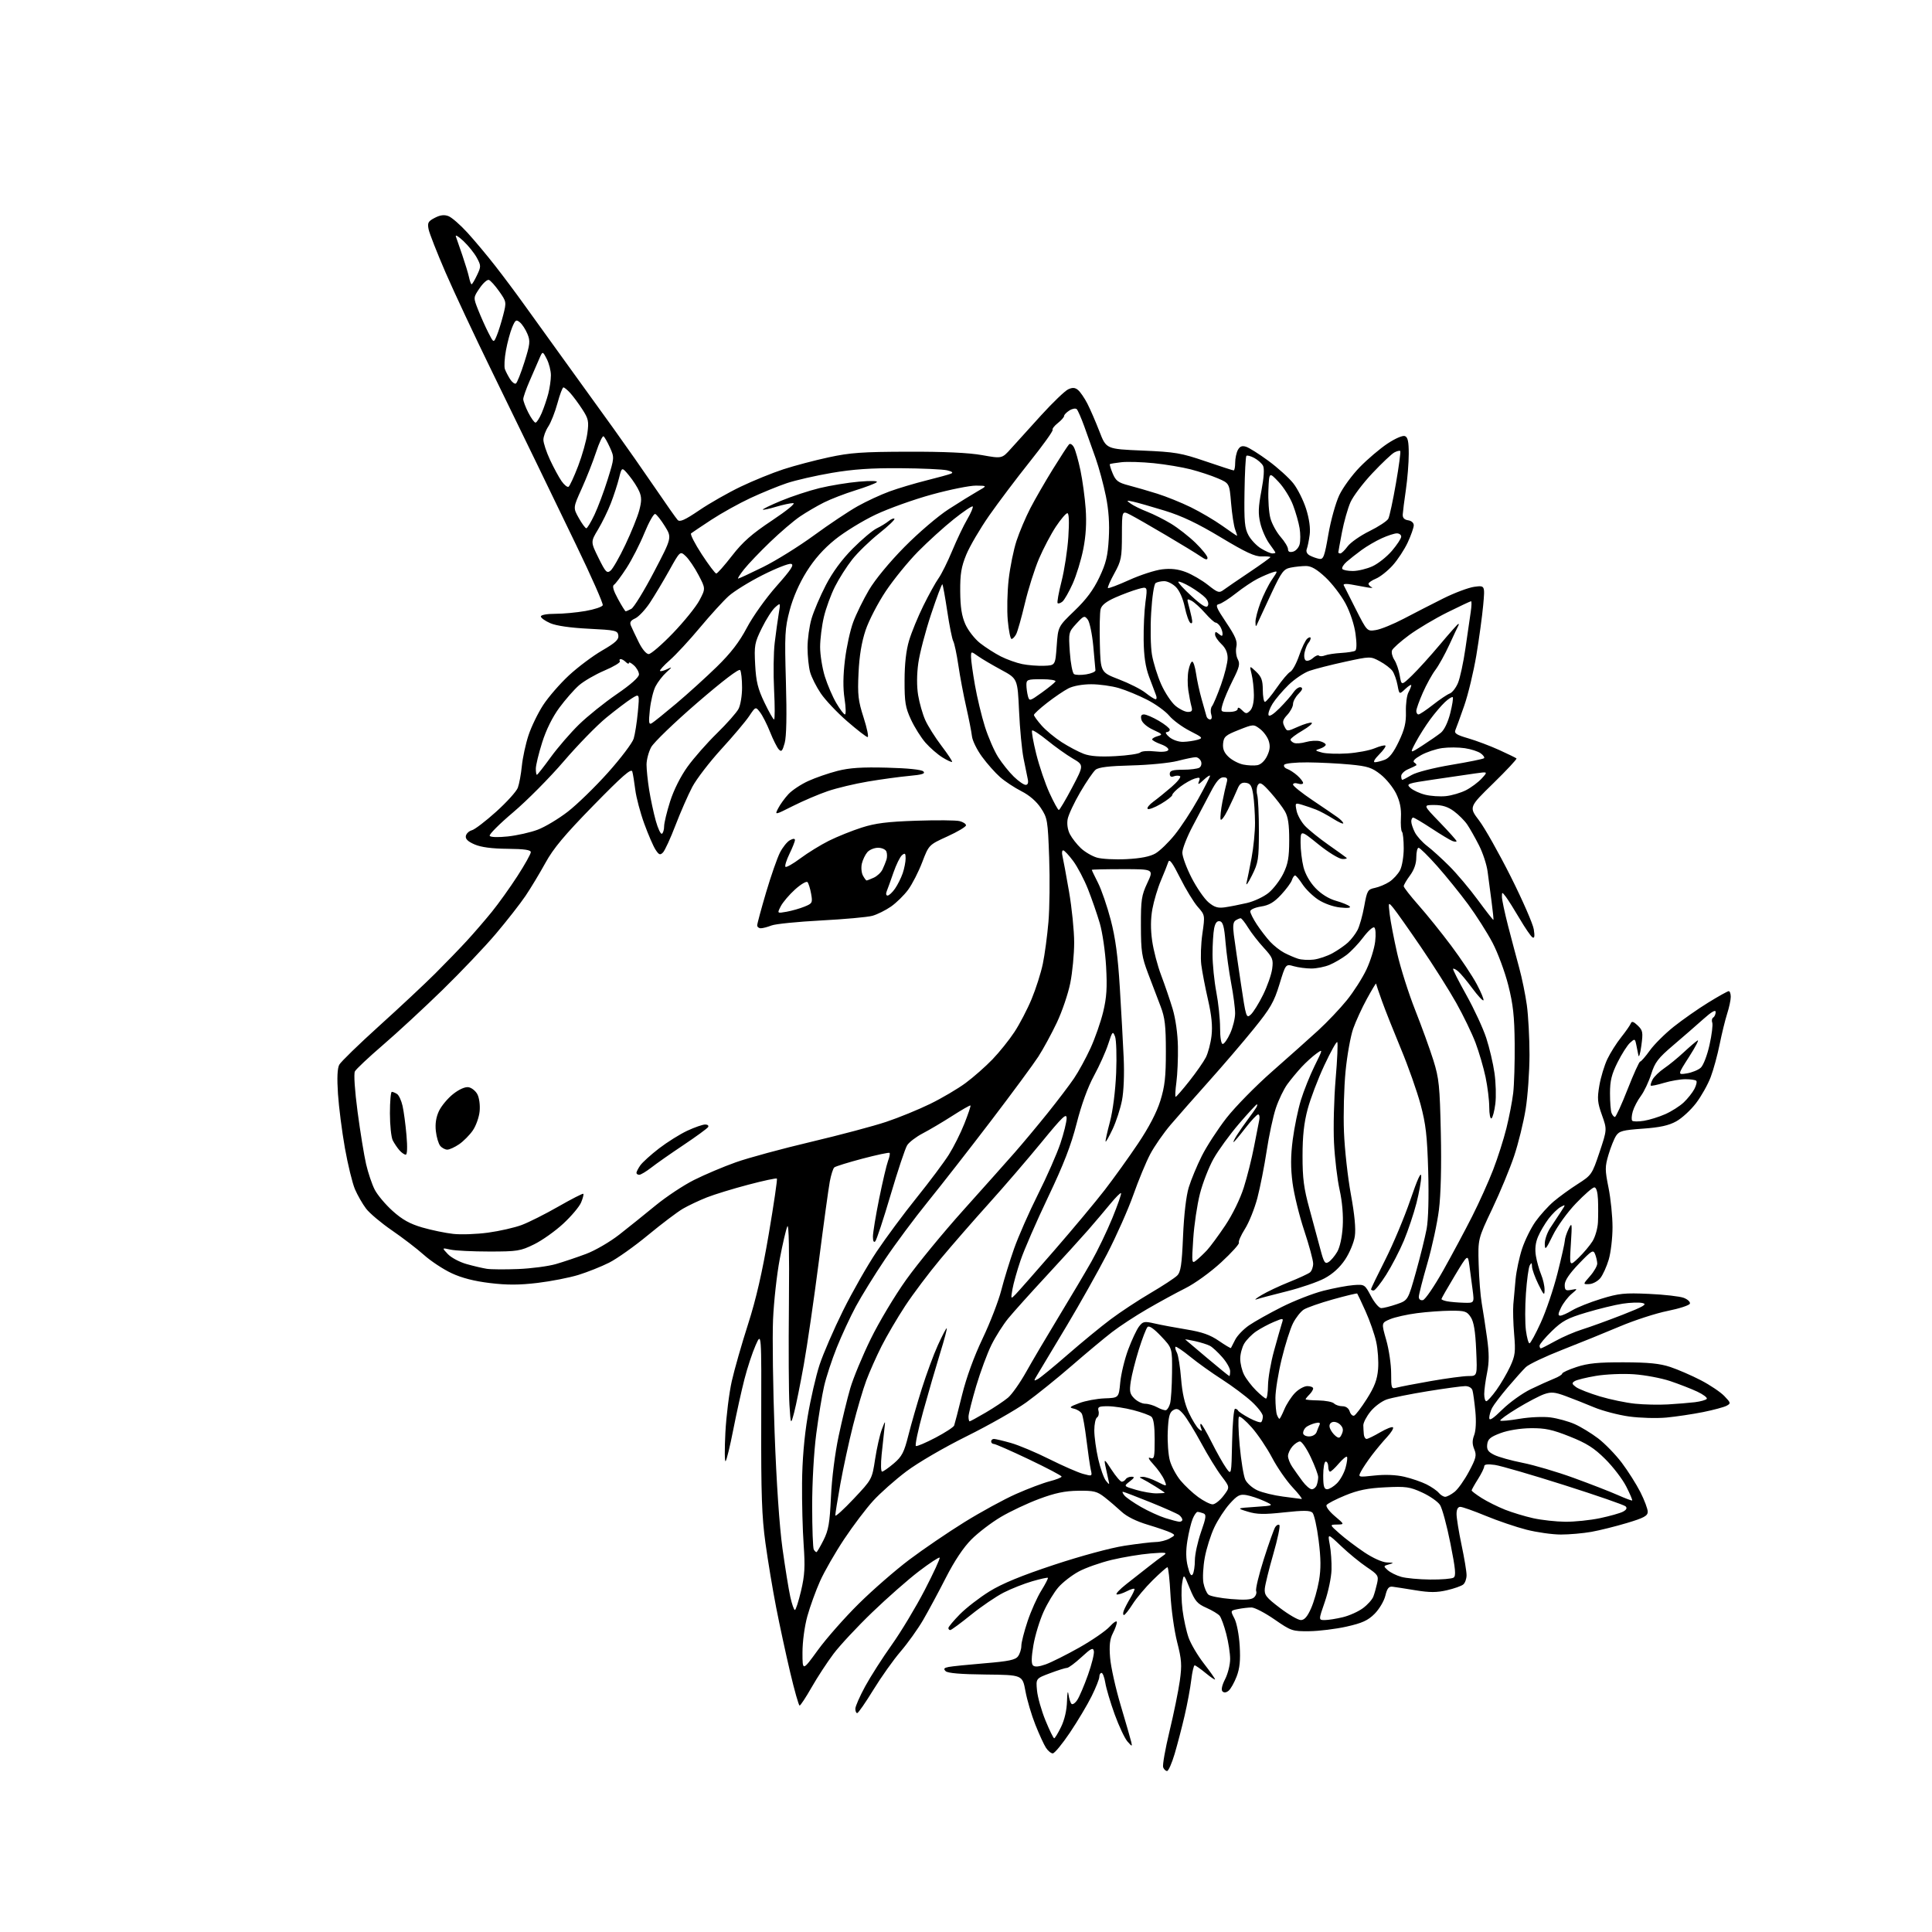 <?xml version="1.0" encoding="UTF-8" standalone="no"?>
<svg 
  version="1.1" 
  xmlns="http://www.w3.org/2000/svg" 
  xmlns:xlink="http://www.w3.org/1999/xlink" 
  xmlns:svg="http://www.w3.org/2000/svg"
  xmlns:rdf="http://www.w3.org/1999/02/22-rdf-syntax-ns#"
  xmlns:cc="http://creativecommons.org/ns#"
  xmlns:dc="http://purl.org/dc/elements/1.1/"
  viewBox="0 0 768 768"
  width="768"
  height="768"
>
<style>svg {background-color: white; }</style>"
<path stroke="none" fill="black" fill-rule="evenodd" d="M463.93,704.00C463.38,704.00 462.68,703.34 462.37,702.53C462.06,701.71 463.19,695.30 464.88,688.28C466.58,681.25 468.42,672.21 468.99,668.19C469.87,661.85 469.73,659.78 467.92,652.70C466.78,648.20 465.58,639.68 465.27,633.76C464.96,627.84 464.42,623.00 464.08,623.00C463.74,623.00 461.11,625.32 458.22,628.16C455.34,630.99 451.75,635.27 450.24,637.66C448.73,640.04 447.18,642.00 446.78,642.00C446.39,642.00 446.36,641.21 446.72,640.25C447.08,639.29 448.19,637.15 449.18,635.50C450.18,633.85 450.99,632.15 451.00,631.72C451.00,631.30 449.62,631.66 447.93,632.54C446.24,633.41 444.43,633.98 443.90,633.80C443.37,633.62 445.09,631.79 447.72,629.72C450.35,627.66 454.35,624.52 456.61,622.74C458.86,620.96 461.56,618.92 462.61,618.22C464.20,617.14 463.36,617.03 457.35,617.52C453.41,617.84 446.48,618.99 441.94,620.07C437.40,621.16 431.48,623.25 428.78,624.72C426.07,626.19 422.47,628.98 420.77,630.92C419.07,632.85 416.40,637.25 414.84,640.70C413.28,644.14 411.46,650.11 410.80,653.97C409.98,658.76 409.92,661.32 410.62,662.02C411.31,662.71 412.92,662.59 415.66,661.62C417.86,660.84 423.86,657.84 428.98,654.96C434.10,652.07 439.56,648.31 441.11,646.61C442.67,644.90 443.95,644.08 443.97,644.80C443.99,645.51 443.27,647.51 442.38,649.23C441.17,651.58 440.89,654.03 441.28,658.93C441.56,662.55 443.47,671.12 445.52,678.00C447.57,684.88 449.45,691.40 449.70,692.50C450.12,694.37 450.02,694.35 448.17,692.26C447.09,691.03 444.81,686.18 443.10,681.48C441.40,676.78 439.73,671.15 439.38,668.96C439.03,666.78 438.35,665.00 437.87,665.00C437.39,665.00 437.00,665.70 437.00,666.56C437.00,667.41 435.62,670.89 433.93,674.29C432.25,677.69 428.37,684.19 425.31,688.74C422.26,693.28 419.19,697.00 418.49,697.00C417.80,697.00 416.57,695.99 415.77,694.75C414.97,693.51 413.08,689.40 411.57,685.60C410.06,681.81 408.28,675.81 407.63,672.26C406.44,665.81 406.44,665.81 391.77,665.65C381.91,665.55 376.71,665.11 375.90,664.31C374.98,663.38 375.25,663.00 377.11,662.64C378.42,662.38 384.87,661.72 391.44,661.18C401.00,660.39 403.65,659.83 404.69,658.40C405.41,657.42 406.00,655.55 406.00,654.24C406.00,652.92 407.12,648.52 408.49,644.44C409.85,640.37 412.30,634.90 413.93,632.29C415.55,629.68 416.73,627.40 416.55,627.21C416.36,627.03 413.58,627.64 410.36,628.57C407.14,629.50 402.02,631.52 399.00,633.06C395.98,634.60 390.12,638.58 386.00,641.91C381.88,645.24 378.16,647.97 377.75,647.98C377.34,647.99 377.00,647.62 377.00,647.16C377.00,646.71 379.06,644.24 381.57,641.69C384.09,639.14 389.38,635.05 393.32,632.61C398.36,629.49 406.02,626.34 419.00,622.04C429.67,618.51 441.52,615.30 447.00,614.46C452.23,613.66 457.85,612.99 459.50,612.97C461.15,612.95 463.59,612.33 464.92,611.59C467.22,610.31 467.25,610.20 465.42,609.26C464.36,608.72 460.26,607.31 456.30,606.12C451.71,604.75 447.89,602.85 445.80,600.90C443.98,599.21 440.96,596.63 439.08,595.16C436.07,592.82 434.80,592.51 428.58,592.60C423.27,592.67 419.39,593.49 413.06,595.85C408.41,597.58 401.55,600.82 397.81,603.04C394.07,605.26 388.82,609.27 386.15,611.95C383.00,615.10 379.42,620.46 376.00,627.16C373.10,632.85 369.02,640.42 366.94,644.00C364.85,647.58 360.83,653.20 358.00,656.50C355.16,659.80 350.29,666.66 347.17,671.74C344.05,676.82 341.16,680.99 340.75,680.99C340.34,681.00 340.01,680.21 340.01,679.25C340.02,678.29 341.79,674.28 343.93,670.34C346.08,666.40 350.83,658.97 354.49,653.84C358.15,648.70 364.04,638.91 367.58,632.09C371.11,625.26 373.79,619.46 373.52,619.19C373.25,618.92 369.55,621.35 365.29,624.60C361.03,627.84 352.68,635.19 346.72,640.93C340.77,646.66 333.84,654.09 331.33,657.43C328.82,660.77 324.90,666.76 322.63,670.74C320.36,674.72 318.21,677.98 317.86,677.99C317.51,678.00 315.82,672.04 314.10,664.75C312.38,657.46 309.87,645.84 308.52,638.91C307.17,631.99 305.26,620.52 304.28,613.41C302.83,602.88 302.52,593.96 302.60,565.00C302.70,529.50 302.70,529.50 300.38,534.74C299.10,537.62 297.09,543.70 295.93,548.24C294.76,552.78 292.76,561.83 291.48,568.34C290.21,574.85 288.84,580.47 288.44,580.84C288.05,581.20 288.01,576.10 288.35,569.50C288.70,562.90 289.85,553.67 290.90,549.00C291.96,544.33 294.87,534.14 297.37,526.37C300.55,516.48 303.01,505.75 305.59,490.59C307.61,478.68 309.07,468.74 308.83,468.50C308.59,468.25 303.46,469.35 297.44,470.94C291.42,472.52 284.02,474.79 281.00,475.98C277.98,477.17 273.70,479.19 271.49,480.47C269.28,481.75 263.05,486.47 257.63,490.94C252.22,495.42 245.25,500.36 242.14,501.93C239.04,503.49 233.54,505.68 229.93,506.80C226.32,507.91 219.00,509.34 213.65,509.98C206.43,510.84 201.58,510.86 194.72,510.03C188.54,509.29 183.52,508.00 179.50,506.11C176.20,504.57 171.25,501.30 168.50,498.84C165.75,496.38 160.03,492.00 155.80,489.10C151.56,486.19 146.94,482.31 145.53,480.46C144.12,478.61 142.13,475.13 141.10,472.74C140.08,470.35 138.28,462.97 137.10,456.35C135.93,449.73 134.69,440.05 134.35,434.85C133.93,428.54 134.10,424.68 134.86,423.25C135.49,422.08 142.64,415.13 150.74,407.81C158.85,400.49 168.86,391.12 172.99,387.00C177.12,382.88 182.78,377.02 185.56,374.00C188.34,370.98 192.81,365.80 195.49,362.50C198.17,359.20 202.75,352.79 205.68,348.26C208.61,343.73 211.00,339.45 211.00,338.76C211.00,337.84 208.47,337.48 201.75,337.41C195.55,337.36 191.24,336.79 188.67,335.68C186.02,334.54 184.95,333.51 185.18,332.31C185.36,331.36 186.44,330.34 187.58,330.04C188.72,329.74 193.07,326.42 197.25,322.65C201.42,318.89 205.29,314.62 205.84,313.15C206.39,311.69 207.11,307.80 207.44,304.50C207.77,301.20 208.96,295.71 210.08,292.31C211.20,288.90 213.82,283.50 215.89,280.31C217.97,277.11 222.58,271.80 226.13,268.50C229.69,265.20 235.64,260.74 239.35,258.59C244.68,255.50 246.03,254.24 245.80,252.59C245.52,250.65 244.69,250.46 234.00,249.93C226.74,249.57 221.12,248.76 218.75,247.73C216.69,246.83 215.00,245.63 215.00,245.05C215.00,244.44 217.37,244.00 220.67,244.00C223.79,244.00 229.22,243.50 232.74,242.88C236.27,242.27 239.35,241.24 239.60,240.60C239.85,239.95 235.05,229.09 228.94,216.46C222.82,203.83 215.54,188.78 212.76,183.00C209.98,177.22 202.20,161.25 195.48,147.50C188.76,133.75 180.50,116.12 177.12,108.33C173.75,100.54 170.71,92.81 170.38,91.16C169.86,88.56 170.18,87.96 172.84,86.59C174.99,85.47 176.58,85.27 178.26,85.91C179.56,86.40 182.93,89.34 185.76,92.43C188.58,95.52 193.61,101.52 196.92,105.77C200.24,110.02 205.36,116.88 208.30,121.00C211.24,125.12 218.54,135.25 224.51,143.50C230.48,151.75 239.25,163.90 243.99,170.50C248.73,177.10 256.13,187.68 260.44,194.00C264.74,200.32 268.76,206.04 269.38,206.70C270.24,207.62 272.25,206.72 278.00,202.82C282.12,200.02 289.55,195.80 294.50,193.43C299.45,191.06 307.07,187.97 311.44,186.54C315.80,185.12 323.90,182.98 329.44,181.79C337.95,179.95 342.81,179.60 361.00,179.56C375.40,179.52 385.11,179.97 390.40,180.92C398.30,182.33 398.30,182.33 401.90,178.30C403.88,176.08 409.28,170.11 413.91,165.04C418.54,159.96 423.36,155.34 424.63,154.76C426.35,153.97 427.35,154.04 428.54,155.04C429.42,155.77 431.09,158.20 432.24,160.43C433.39,162.67 435.55,167.65 437.04,171.50C439.74,178.50 439.74,178.50 454.14,179.11C467.19,179.67 469.52,180.07 479.17,183.36C485.02,185.36 490.08,187.00 490.41,187.00C490.73,187.00 491.00,185.62 491.00,183.93C491.00,182.25 491.48,179.98 492.06,178.89C492.84,177.44 493.71,177.08 495.31,177.58C496.51,177.94 500.53,180.48 504.23,183.20C507.93,185.93 512.37,189.94 514.10,192.12C515.82,194.30 518.12,198.88 519.20,202.29C520.45,206.26 520.96,209.96 520.62,212.55C520.33,214.77 519.81,217.32 519.47,218.22C519.08,219.24 519.53,220.21 520.67,220.82C521.68,221.36 523.36,221.96 524.40,222.15C526.08,222.46 526.51,221.32 528.05,212.40C529.01,206.85 530.96,199.85 532.38,196.85C533.80,193.85 537.48,188.81 540.57,185.65C543.66,182.49 548.60,178.29 551.56,176.33C554.62,174.30 557.59,173.01 558.47,173.35C559.63,173.79 560.00,175.52 560.00,180.40C560.00,183.95 559.49,190.38 558.86,194.68C558.23,198.98 557.67,203.40 557.61,204.50C557.53,205.85 558.23,206.60 559.75,206.82C561.07,207.01 562.00,207.83 561.99,208.82C561.98,209.74 560.90,212.81 559.59,215.64C558.27,218.47 555.57,222.58 553.59,224.77C551.60,226.97 548.63,229.32 546.99,230.00C545.35,230.69 544.00,231.60 544.00,232.04C544.00,232.48 544.56,233.10 545.25,233.42C545.94,233.74 545.15,233.78 543.50,233.50C541.85,233.22 538.98,232.70 537.12,232.34C535.22,231.98 533.91,232.09 534.13,232.60C534.36,233.09 536.54,237.44 538.99,242.25C543.45,251.01 543.45,251.01 546.97,250.45C548.91,250.14 553.88,248.11 558.00,245.95C562.12,243.78 569.17,240.17 573.66,237.92C578.16,235.67 583.74,233.58 586.07,233.26C590.30,232.70 590.30,232.70 589.59,240.60C589.19,244.94 587.97,253.90 586.87,260.50C585.76,267.10 583.60,276.10 582.06,280.50C580.53,284.90 578.95,289.25 578.56,290.16C577.99,291.51 578.94,292.13 583.66,293.50C586.85,294.43 592.37,296.51 595.92,298.12C599.47,299.73 602.58,301.25 602.83,301.49C603.07,301.74 598.91,306.19 593.59,311.39C583.91,320.84 583.91,320.84 587.97,326.17C590.20,329.10 595.86,339.15 600.56,348.50C605.25,357.85 609.36,367.26 609.70,369.41C610.14,372.20 609.99,373.11 609.17,372.61C608.54,372.22 606.26,368.89 604.09,365.20C601.92,361.52 599.45,357.60 598.61,356.50C597.06,354.50 597.06,354.50 597.04,356.50C597.03,357.60 598.13,362.77 599.47,368.00C600.82,373.23 602.82,380.74 603.90,384.71C604.99,388.67 606.36,395.34 606.94,399.53C607.52,403.72 608.00,412.62 608.00,419.32C607.99,426.02 607.30,435.76 606.46,440.97C605.61,446.18 603.57,454.51 601.91,459.47C600.26,464.44 596.34,473.90 593.20,480.50C587.50,492.50 587.50,492.50 587.79,502.61C587.95,508.17 588.50,515.15 589.02,518.11C589.54,521.07 590.48,527.22 591.11,531.76C591.98,537.96 591.99,541.45 591.14,545.68C590.51,548.79 590.00,552.61 590.00,554.17C590.00,555.73 590.37,557.00 590.83,557.00C591.29,557.00 593.09,555.00 594.85,552.56C596.60,550.12 599.06,545.92 600.31,543.22C602.31,538.89 602.50,537.38 601.90,530.41C601.53,526.06 601.38,520.70 601.57,518.50C601.75,516.30 602.16,511.80 602.47,508.50C602.79,505.20 603.95,499.74 605.06,496.37C606.18,492.99 608.57,488.15 610.37,485.61C612.18,483.06 615.43,479.47 617.58,477.63C619.74,475.79 624.04,472.66 627.15,470.68C632.68,467.14 632.86,466.88 635.83,458.04C638.85,449.01 638.85,449.01 636.80,443.26C635.01,438.26 634.88,436.70 635.77,431.50C636.34,428.20 637.77,423.48 638.95,421.00C640.13,418.52 642.61,414.61 644.45,412.31C646.29,410.00 648.01,407.52 648.28,406.81C648.64,405.85 649.36,406.07 651.01,407.65C653.05,409.61 653.18,410.34 652.46,415.65C652.02,418.87 651.50,420.60 651.29,419.50C651.09,418.40 650.69,416.44 650.41,415.14C649.92,412.86 649.83,412.84 647.95,414.54C646.88,415.51 644.65,419.01 643.00,422.31C640.63,427.07 640.00,429.62 640.00,434.58C640.00,438.02 640.27,441.55 640.61,442.42C640.94,443.29 641.55,444.00 641.95,444.00C642.36,444.00 644.63,439.05 647.00,433.00C649.37,426.95 651.61,422.00 651.99,422.00C652.36,422.00 654.09,420.01 655.83,417.59C657.57,415.16 661.86,410.90 665.35,408.12C668.84,405.35 675.00,401.03 679.05,398.54C683.10,396.04 686.77,394.00 687.20,394.00C687.64,394.00 688.00,395.01 688.00,396.25C688.01,397.49 687.36,400.52 686.56,403.00C685.77,405.48 684.43,410.93 683.59,415.12C682.75,419.31 681.16,425.16 680.04,428.12C678.93,431.08 676.31,435.75 674.22,438.50C672.13,441.25 668.59,444.51 666.34,445.75C663.34,447.41 659.83,448.18 653.05,448.66C645.10,449.22 643.65,449.61 642.42,451.48C641.63,452.68 640.28,456.06 639.41,458.98C637.97,463.84 637.97,465.00 639.42,472.18C640.29,476.50 641.00,483.55 641.00,487.84C641.00,492.13 640.32,497.92 639.49,500.72C638.66,503.51 637.16,506.82 636.15,508.07C635.14,509.31 633.16,510.38 631.75,510.45C629.18,510.56 629.18,510.56 632.09,507.24C633.69,505.42 634.97,503.16 634.93,502.22C634.89,501.27 634.50,499.60 634.06,498.50C633.33,496.69 632.71,497.07 627.63,502.36C623.85,506.30 622.00,509.05 622.00,510.73C622.00,512.89 622.36,513.16 624.62,512.73C627.24,512.23 627.24,512.23 624.71,514.37C623.31,515.54 621.45,517.96 620.56,519.75C619.34,522.21 619.26,523.00 620.22,523.00C620.93,522.99 623.06,522.04 624.97,520.88C626.88,519.72 632.05,517.66 636.47,516.30C643.56,514.12 645.78,513.90 655.50,514.34C661.55,514.61 667.77,515.32 669.33,515.92C670.89,516.52 671.98,517.55 671.76,518.22C671.54,518.88 667.57,520.18 662.93,521.11C658.29,522.04 649.77,524.80 644.00,527.24C638.23,529.69 627.91,533.87 621.09,536.54C614.26,539.21 607.72,542.32 606.55,543.45C605.38,544.58 602.14,548.20 599.34,551.50C596.54,554.80 593.75,558.48 593.13,559.68C592.51,560.89 592.00,562.67 592.00,563.65C592.00,564.93 593.48,563.98 597.25,560.27C600.14,557.44 605.20,553.81 608.50,552.22C611.80,550.63 615.96,548.75 617.75,548.04C619.54,547.34 621.00,546.42 621.00,546.02C621.00,545.61 623.59,544.42 626.75,543.39C631.23,541.92 635.38,541.51 645.50,541.54C655.36,541.57 659.83,542.02 664.00,543.41C667.02,544.42 672.48,546.79 676.11,548.67C679.75,550.56 683.96,553.39 685.46,554.96C688.05,557.66 688.10,557.88 686.33,558.82C685.30,559.37 681.09,560.50 676.98,561.33C672.87,562.15 666.33,563.13 662.45,563.50C658.57,563.86 651.89,563.67 647.59,563.08C643.29,562.48 637.01,560.83 633.64,559.42C630.26,558.01 625.18,555.99 622.34,554.95C618.03,553.36 616.62,553.24 613.84,554.20C612.00,554.84 607.21,557.35 603.19,559.79C599.17,562.23 596.11,564.44 596.38,564.71C596.65,564.98 600.11,564.66 604.06,563.99C608.10,563.31 613.51,563.07 616.38,563.45C619.19,563.83 623.48,565.01 625.91,566.08C628.34,567.15 632.54,569.71 635.25,571.76C637.96,573.82 642.21,578.20 644.70,581.49C647.18,584.79 650.52,590.06 652.11,593.21C653.70,596.37 655.00,599.84 655.00,600.94C655.00,602.57 653.50,603.39 646.75,605.41C642.21,606.77 635.83,608.36 632.57,608.94C629.30,609.52 623.86,610.00 620.48,610.00C617.09,610.00 610.92,609.13 606.77,608.07C602.62,607.01 595.34,604.53 590.60,602.57C585.86,600.61 581.31,599.00 580.49,599.00C579.52,599.00 579.00,599.99 579.00,601.85C579.00,603.41 579.89,608.93 580.98,614.10C582.08,619.27 582.98,624.68 582.98,626.13C582.99,627.57 582.40,629.25 581.67,629.85C580.95,630.46 578.01,631.49 575.16,632.15C571.14,633.08 568.33,633.08 562.73,632.17C558.75,631.52 554.63,630.87 553.56,630.74C552.07,630.56 551.41,631.38 550.69,634.34C550.18,636.45 548.26,639.67 546.43,641.51C543.77,644.17 541.50,645.20 535.29,646.60C531.01,647.56 524.35,648.38 520.50,648.43C513.73,648.50 513.27,648.34 506.63,643.75C502.86,641.14 498.75,639.00 497.51,639.00C496.27,639.00 493.86,639.28 492.16,639.62C489.07,640.24 489.07,640.24 490.70,643.37C491.62,645.13 492.54,649.89 492.80,654.27C493.14,660.03 492.82,663.17 491.58,666.44C490.65,668.86 489.22,671.40 488.40,672.08C487.46,672.86 486.57,672.97 485.96,672.36C485.36,671.76 485.74,669.98 487.00,667.49C488.10,665.34 489.00,661.74 489.00,659.50C489.00,657.26 488.31,652.76 487.46,649.52C486.62,646.27 485.43,643.02 484.83,642.30C484.23,641.57 481.85,640.14 479.54,639.12C475.92,637.52 475.01,636.45 472.94,631.38C470.55,625.50 470.55,625.50 469.90,629.47C469.54,631.66 469.61,636.38 470.07,639.97C470.52,643.56 471.61,648.52 472.49,651.00C473.36,653.48 476.09,658.09 478.54,661.25C480.99,664.41 483.00,667.26 483.00,667.57C483.00,667.89 481.32,666.76 479.27,665.07C477.22,663.38 475.25,662.00 474.89,662.00C474.53,662.00 473.93,664.59 473.55,667.75C473.18,670.91 471.99,677.33 470.90,682.00C469.82,686.67 468.02,693.54 466.92,697.25C465.82,700.96 464.47,704.00 463.93,704.00zM419.05,691.00C419.35,691.00 420.59,688.96 421.80,686.47C423.18,683.63 424.06,679.82 424.15,676.22C424.24,672.94 424.48,671.78 424.73,673.50C424.96,675.15 425.50,676.86 425.93,677.30C426.35,677.74 427.40,677.04 428.25,675.74C429.10,674.44 431.01,669.96 432.49,665.79C433.97,661.62 435.03,657.38 434.83,656.36C434.53,654.81 433.75,655.19 429.88,658.76C427.35,661.09 424.78,663.00 424.18,663.00C423.57,663.00 420.53,663.95 417.42,665.12C411.77,667.23 411.77,667.23 412.23,672.03C412.48,674.67 414.00,680.01 415.59,683.91C417.19,687.81 418.75,690.99 419.05,691.00zM325.12,655.93C328.49,651.29 335.80,643.00 341.37,637.50C346.94,631.99 356.00,624.11 361.50,619.97C367.00,615.83 376.84,609.13 383.37,605.08C389.90,601.03 399.13,595.99 403.87,593.89C408.62,591.78 414.64,589.51 417.25,588.84C419.86,588.17 422.00,587.33 422.00,586.96C422.00,586.60 416.19,583.54 409.08,580.15C401.98,576.77 395.68,574.00 395.08,574.00C394.49,574.00 394.00,573.55 394.00,573.00C394.00,572.45 394.49,572.00 395.10,572.00C395.70,572.00 398.74,572.72 401.85,573.60C404.96,574.48 411.83,577.37 417.12,580.02C422.42,582.67 428.43,585.30 430.48,585.87C434.20,586.89 434.21,586.88 433.60,584.20C433.27,582.71 432.50,577.45 431.90,572.50C431.30,567.55 430.47,562.84 430.06,562.02C429.65,561.21 428.25,560.29 426.95,559.99C424.86,559.49 425.10,559.24 429.04,557.75C431.49,556.83 436.03,555.99 439.12,555.87C444.74,555.67 444.74,555.67 445.31,549.55C445.63,546.18 447.05,540.29 448.48,536.46C449.91,532.63 451.85,528.50 452.79,527.29C454.35,525.27 454.89,525.17 459.00,526.11C461.48,526.68 467.19,527.75 471.70,528.49C477.86,529.50 481.04,530.62 484.52,533.01C487.06,534.76 489.22,536.04 489.32,535.85C489.42,535.66 490.18,534.17 491.02,532.54C491.85,530.91 494.33,528.34 496.52,526.84C498.71,525.33 504.55,522.06 509.50,519.56C514.45,517.07 521.90,514.16 526.06,513.10C530.21,512.05 535.61,511.03 538.06,510.85C542.44,510.52 542.53,510.58 545.00,515.26C546.38,517.86 548.21,520.00 549.07,520.00C549.94,520.00 552.68,519.31 555.17,518.46C559.70,516.91 559.70,516.91 562.85,505.71C564.58,499.54 566.49,491.80 567.11,488.50C567.79,484.83 568.03,475.90 567.73,465.50C567.33,451.47 566.79,446.84 564.69,439.00C563.28,433.77 559.79,423.88 556.92,417.00C554.06,410.12 550.66,401.57 549.38,398.00C548.10,394.43 547.03,391.27 547.00,391.00C546.98,390.73 545.35,393.43 543.39,397.00C541.43,400.57 538.97,405.93 537.92,408.89C536.87,411.86 535.50,419.49 534.88,425.86C534.26,432.22 533.97,443.07 534.25,449.97C534.52,456.86 535.75,468.01 536.99,474.74C538.48,482.89 539.01,488.47 538.56,491.46C538.19,493.93 536.45,498.09 534.69,500.72C532.60,503.85 529.78,506.42 526.50,508.17C523.75,509.63 517.00,511.95 511.50,513.32C506.00,514.69 500.60,516.12 499.50,516.50C498.40,516.88 499.30,516.11 501.50,514.80C503.70,513.48 508.65,511.15 512.50,509.61C516.35,508.07 520.06,506.35 520.75,505.79C521.44,505.22 522.00,503.65 522.00,502.31C522.00,500.96 520.40,495.06 518.45,489.18C516.49,483.31 514.41,474.79 513.81,470.26C513.03,464.23 513.04,459.61 513.88,453.06C514.52,448.13 515.98,441.04 517.13,437.30C518.28,433.56 520.74,427.44 522.58,423.70C525.94,416.91 525.94,416.91 523.22,418.87C521.72,419.94 519.11,422.33 517.40,424.16C515.70,426.00 513.15,429.07 511.74,431.00C510.33,432.93 508.27,437.20 507.17,440.50C506.07,443.80 504.43,451.45 503.52,457.50C502.60,463.55 500.94,471.97 499.83,476.21C498.71,480.45 496.49,485.99 494.88,488.52C493.28,491.06 492.20,493.51 492.49,493.98C492.77,494.44 489.61,497.96 485.45,501.79C481.17,505.74 474.98,510.21 471.19,512.10C467.51,513.94 460.68,517.67 456.00,520.39C451.32,523.10 445.02,527.23 442.00,529.57C438.98,531.90 431.77,537.91 426.00,542.92C420.23,547.93 412.09,554.48 407.93,557.49C403.76,560.49 393.15,566.52 384.35,570.89C375.25,575.40 364.87,581.45 360.28,584.91C355.84,588.26 349.91,593.51 347.11,596.58C344.30,599.65 339.11,606.51 335.57,611.83C332.03,617.15 327.73,624.64 326.01,628.47C324.29,632.31 322.01,638.60 320.94,642.45C319.82,646.50 319.00,652.61 319.00,656.91C319.00,664.35 319.00,664.35 325.12,655.93zM517.11,644.00C518.53,644.00 519.71,642.64 521.17,639.34C522.31,636.78 523.72,631.83 524.32,628.34C525.13,623.62 525.09,619.52 524.17,612.26C523.50,606.90 522.39,601.97 521.72,601.31C520.78,600.39 518.18,600.36 510.50,601.19C502.45,602.07 499.62,602.01 496.00,600.90C491.50,599.52 491.50,599.52 499.00,599.01C506.50,598.50 506.50,598.50 502.50,596.67C500.30,595.66 497.13,594.61 495.45,594.32C492.87,593.88 491.88,594.39 488.85,597.74C486.90,599.90 484.13,604.14 482.71,607.15C481.28,610.16 479.58,615.56 478.92,619.15C478.26,622.73 478.02,627.27 478.38,629.23C478.75,631.19 479.65,633.29 480.38,633.90C481.11,634.51 485.13,635.29 489.33,635.64C494.69,636.10 497.38,635.93 498.41,635.07C499.22,634.40 499.64,633.22 499.34,632.45C499.04,631.67 500.42,625.97 502.39,619.77C504.36,613.57 506.41,607.84 506.93,607.03C507.46,606.22 508.20,605.87 508.58,606.25C508.96,606.63 507.88,611.79 506.17,617.72C504.46,623.65 502.94,629.83 502.78,631.45C502.54,634.04 503.29,635.01 508.81,639.20C512.28,641.84 516.01,644.00 517.11,644.00zM526.62,644.00C527.99,644.00 531.23,643.49 533.81,642.86C536.39,642.24 539.99,640.62 541.81,639.26C543.63,637.91 545.49,635.84 545.93,634.65C546.38,633.47 547.05,631.08 547.43,629.34C548.07,626.40 547.79,625.96 543.31,622.95C540.66,621.17 536.08,617.42 533.13,614.61C527.75,609.50 527.75,609.50 528.60,614.00C529.07,616.48 529.39,620.98 529.30,624.00C529.22,627.02 528.02,632.76 526.64,636.75C524.12,644.00 524.12,644.00 526.62,644.00zM315.98,640.00C316.34,640.00 317.44,636.57 318.43,632.39C319.89,626.18 320.08,622.82 319.47,614.14C319.05,608.29 318.76,597.24 318.83,589.59C318.90,580.58 319.69,571.23 321.06,563.09C322.22,556.16 324.35,546.90 325.80,542.50C327.25,538.10 331.44,528.42 335.12,521.00C338.80,513.58 344.82,503.00 348.51,497.50C352.19,492.00 359.37,482.32 364.46,476.00C369.55,469.68 375.27,462.02 377.18,459.00C379.09,455.98 381.88,450.41 383.37,446.63C384.87,442.85 385.95,439.62 385.78,439.45C385.61,439.28 382.33,441.15 378.49,443.62C374.64,446.08 369.37,449.20 366.77,450.55C364.17,451.91 361.40,454.02 360.61,455.26C359.83,456.49 356.87,465.38 354.03,475.00C351.19,484.62 348.45,492.93 347.93,493.45C347.35,494.04 347.00,493.34 347.00,491.58C347.00,490.02 348.12,483.23 349.48,476.48C350.85,469.73 352.44,462.98 353.01,461.47C353.59,459.96 353.86,458.53 353.62,458.29C353.39,458.05 348.54,459.08 342.85,460.58C337.16,462.08 332.11,463.65 331.64,464.07C331.16,464.48 330.36,467.00 329.86,469.66C329.36,472.32 327.39,486.65 325.49,501.50C323.58,516.35 320.90,534.80 319.52,542.50C318.14,550.20 316.41,558.75 315.68,561.50C314.34,566.50 314.34,566.50 313.82,558.50C313.53,554.10 313.43,535.88 313.61,518.00C313.80,497.37 313.58,486.23 312.99,487.50C312.47,488.60 311.11,494.45 309.96,500.50C308.81,506.55 307.61,517.35 307.30,524.50C306.99,531.65 307.27,551.90 307.92,569.50C308.64,589.30 309.84,606.84 311.04,615.50C312.11,623.20 313.51,631.86 314.15,634.75C314.79,637.64 315.61,640.00 315.98,640.00zM568.50,627.89C572.90,627.94 577.09,627.60 577.80,627.14C578.86,626.48 578.61,623.83 576.55,613.48C575.15,606.42 573.29,599.56 572.42,598.23C571.54,596.90 568.35,594.68 565.32,593.29C560.38,591.03 558.88,590.82 550.66,591.23C543.69,591.57 539.88,592.34 534.74,594.45C531.02,595.97 527.69,597.70 527.33,598.28C526.96,598.87 528.43,600.84 530.58,602.66C534.50,605.97 534.50,605.97 531.50,606.03C528.50,606.08 528.50,606.08 532.50,609.62C534.70,611.57 539.14,614.92 542.36,617.08C545.84,619.40 549.51,621.04 551.36,621.10C554.14,621.19 554.23,621.28 552.15,621.86C549.89,622.49 549.87,622.57 551.65,624.17C552.67,625.08 555.08,626.28 557.00,626.82C558.92,627.37 564.10,627.85 568.50,627.89zM474.12,625.83C474.59,625.10 474.98,622.58 474.98,620.23C474.99,617.88 476.09,612.85 477.41,609.05C479.48,603.15 479.61,602.06 478.33,601.57C477.51,601.26 476.48,601.00 476.04,601.00C475.60,601.00 474.73,602.24 474.11,603.75C473.48,605.26 472.54,609.16 472.01,612.41C471.35,616.47 471.40,619.70 472.17,622.74C472.93,625.79 473.54,626.75 474.12,625.83zM324.54,617.00C324.78,617.00 326.04,614.86 327.35,612.25C329.35,608.28 329.84,605.45 330.32,595.00C330.66,587.66 331.92,577.68 333.38,570.84C334.74,564.43 336.82,555.88 338.00,551.84C339.18,547.80 342.83,539.00 346.12,532.28C349.40,525.56 355.78,514.90 360.30,508.60C364.81,502.30 375.02,489.87 383.00,480.99C390.98,472.10 400.13,461.83 403.35,458.17C406.57,454.50 412.45,447.45 416.43,442.50C420.40,437.55 425.13,431.33 426.93,428.67C428.73,426.02 431.68,420.62 433.49,416.67C435.30,412.73 437.57,406.22 438.54,402.20C439.91,396.49 440.16,392.58 439.69,384.20C439.36,378.32 438.23,370.57 437.18,367.00C436.13,363.43 434.03,357.35 432.51,353.50C430.99,349.65 428.34,344.60 426.62,342.28C424.90,339.96 423.11,338.05 422.64,338.03C422.17,338.01 422.03,339.01 422.34,340.25C422.64,341.49 423.82,347.85 424.95,354.38C426.08,360.91 427.00,370.04 427.00,374.67C427.00,379.30 426.30,386.55 425.45,390.79C424.60,395.03 422.20,402.10 420.11,406.50C418.02,410.90 414.72,416.98 412.77,420.00C410.82,423.02 402.31,434.56 393.86,445.64C385.41,456.72 374.17,471.12 368.89,477.64C363.60,484.16 355.90,494.51 351.78,500.64C347.66,506.76 342.46,515.17 340.22,519.32C337.98,523.47 334.56,530.85 332.61,535.72C330.66,540.59 328.40,547.48 327.59,551.04C326.77,554.59 325.37,563.12 324.47,570.00C323.53,577.18 322.84,589.41 322.85,598.73C322.86,607.66 323.14,615.42 323.49,615.98C323.84,616.54 324.31,617.00 324.54,617.00zM468.75,604.90C469.44,604.96 470.00,604.61 470.00,604.12C470.00,603.64 469.44,602.81 468.75,602.27C468.06,601.73 462.88,599.43 457.23,597.15C451.58,594.87 446.69,593.00 446.36,593.00C446.03,593.00 446.31,593.67 446.99,594.49C447.68,595.32 450.64,597.36 453.58,599.05C456.52,600.73 460.86,602.71 463.21,603.45C465.57,604.20 468.06,604.85 468.75,604.90zM622.18,604.92C625.86,604.96 632.08,604.32 636.00,603.50C639.92,602.67 644.05,601.51 645.17,600.91C646.55,600.17 646.89,599.49 646.20,598.80C645.64,598.24 634.68,594.44 621.84,590.36C609.00,586.28 596.59,582.67 594.25,582.33C591.35,581.92 590.00,582.10 590.00,582.88C590.00,583.52 588.88,585.82 587.50,588.00C586.12,590.18 585.00,592.19 585.00,592.47C585.00,592.75 586.80,594.11 589.01,595.51C591.21,596.90 595.38,598.97 598.26,600.12C601.14,601.26 606.20,602.79 609.50,603.52C612.80,604.25 618.51,604.88 622.18,604.92zM339.37,595.78C346.64,588.06 346.64,588.06 347.87,580.03C348.55,575.62 349.75,570.32 350.53,568.25C351.96,564.50 351.96,564.50 351.56,568.00C351.33,569.92 350.84,574.54 350.46,578.25C350.08,581.96 350.16,584.99 350.63,584.99C351.11,584.98 353.21,583.51 355.30,581.74C358.55,578.96 359.39,577.36 361.11,570.50C362.22,566.10 364.62,557.77 366.44,552.00C368.26,546.23 371.12,538.46 372.81,534.75C374.50,531.04 376.08,528.00 376.33,528.00C376.58,528.00 375.43,532.39 373.76,537.75C372.10,543.11 369.05,553.58 367.00,561.00C364.94,568.42 363.63,574.64 364.09,574.82C364.56,575.00 368.06,573.50 371.89,571.49C375.72,569.48 379.05,567.31 379.29,566.67C379.53,566.02 380.95,560.55 382.44,554.50C384.15,547.58 387.17,539.27 390.60,532.08C393.59,525.80 396.93,517.17 398.02,512.90C399.11,508.63 401.41,501.18 403.12,496.33C404.83,491.49 409.10,481.78 412.62,474.76C416.14,467.74 420.14,458.66 421.51,454.57C422.88,450.49 424.00,445.97 424.00,444.52C424.00,442.32 422.37,443.88 414.04,454.05C408.56,460.73 399.15,471.68 393.12,478.37C387.09,485.06 378.40,495.03 373.82,500.52C369.24,506.01 362.94,514.38 359.82,519.13C356.70,523.88 352.48,531.08 350.43,535.13C348.39,539.18 345.67,545.29 344.39,548.70C343.10,552.11 340.72,560.21 339.08,566.70C337.44,573.19 335.18,583.64 334.05,589.92C332.92,596.21 332.02,601.83 332.05,602.42C332.07,603.02 335.37,600.03 339.37,595.78zM482.03,598.00C482.98,598.00 484.93,596.47 486.35,594.61C488.94,591.21 488.94,591.21 485.60,586.83C483.76,584.43 480.10,578.47 477.47,573.59C474.83,568.72 471.65,563.56 470.40,562.12C468.53,559.97 467.79,559.70 466.31,560.60C464.88,561.48 464.44,563.25 464.20,569.10C464.03,573.17 464.41,578.36 465.05,580.64C465.68,582.92 467.58,586.46 469.27,588.51C470.96,590.56 474.13,593.53 476.32,595.12C478.51,596.70 481.08,598.00 482.03,598.00zM648.82,596.46C648.99,596.31 647.93,593.82 646.45,590.90C644.97,587.99 641.23,583.09 638.13,580.02C633.68,575.59 630.73,573.72 624.00,571.04C617.04,568.27 614.23,567.67 608.50,567.73C604.29,567.78 599.51,568.56 596.50,569.68C592.44,571.20 591.44,572.04 591.19,574.17C590.95,576.26 591.53,577.12 593.98,578.34C595.68,579.19 600.77,580.61 605.29,581.50C609.80,582.39 618.91,585.07 625.51,587.47C632.12,589.87 639.99,592.93 643.01,594.27C646.03,595.61 648.64,596.60 648.82,596.46zM517.39,595.87C517.87,595.94 516.27,593.85 513.81,591.23C511.36,588.61 507.69,583.30 505.66,579.43C503.63,575.57 500.00,570.18 497.59,567.45C495.18,564.73 492.90,562.80 492.51,563.18C492.13,563.55 492.26,568.72 492.80,574.68C493.35,580.63 494.34,586.69 495.01,588.15C495.68,589.61 497.87,591.54 499.86,592.44C501.86,593.34 506.43,594.45 510.00,594.91C513.58,595.37 516.90,595.80 517.39,595.87zM574.49,595.00C575.17,595.00 576.84,594.13 578.19,593.06C579.55,592.00 582.12,588.37 583.92,585.00C586.78,579.64 587.04,578.52 586.05,576.12C585.21,574.10 585.20,572.60 586.01,570.47C586.68,568.72 586.86,564.98 586.48,561.04C586.13,557.44 585.62,553.71 585.35,552.75C585.06,551.70 583.90,551.00 582.45,551.00C581.13,551.00 574.38,551.92 567.46,553.04C560.55,554.17 553.27,555.63 551.29,556.29C549.31,556.96 546.39,559.12 544.80,561.10C543.20,563.07 541.92,565.55 541.94,566.60C541.96,567.64 542.05,569.29 542.15,570.25C542.25,571.21 542.74,572.00 543.24,572.00C543.74,572.00 546.16,570.82 548.62,569.38C551.08,567.94 553.38,567.04 553.73,567.39C554.08,567.74 553.01,569.49 551.36,571.26C549.70,573.04 546.99,576.30 545.32,578.50C543.65,580.70 541.73,583.57 541.04,584.88C539.79,587.26 539.79,587.26 546.45,586.54C550.70,586.09 555.00,586.27 558.31,587.05C561.16,587.72 565.11,589.08 567.07,590.06C569.03,591.05 571.22,592.56 571.94,593.43C572.66,594.29 573.80,595.00 574.49,595.00zM459.75,593.64C461.54,593.62 463.00,593.51 463.00,593.40C463.00,593.29 461.31,592.15 459.25,590.87C457.19,589.59 454.82,588.23 454.00,587.84C452.78,587.27 452.83,587.13 454.29,587.07C455.27,587.03 457.85,587.91 460.02,589.01C463.97,591.02 463.97,591.02 462.80,588.26C462.15,586.74 460.25,584.01 458.56,582.19C456.63,580.10 456.15,579.12 457.25,579.55C458.83,580.15 459.00,579.42 459.00,572.23C459.00,566.88 458.57,563.89 457.69,563.16C456.97,562.56 453.73,561.38 450.48,560.54C447.24,559.69 442.69,559.00 440.38,559.00C436.76,559.00 436.25,559.26 436.68,560.89C436.95,561.93 436.69,563.08 436.09,563.45C435.49,563.82 435.00,566.14 435.00,568.61C435.00,571.08 435.70,576.18 436.55,579.93C437.41,583.69 438.79,587.60 439.63,588.63C441.07,590.40 441.12,590.37 440.55,588.00C440.22,586.62 439.69,584.15 439.36,582.50C438.83,579.81 439.09,580.00 441.86,584.25C443.56,586.86 445.39,589.00 445.92,589.00C446.45,589.00 447.16,588.55 447.50,588.00C447.84,587.45 448.88,587.01 449.81,587.02C451.14,587.04 450.98,587.44 449.07,588.91C446.64,590.78 446.64,590.78 451.57,592.23C454.28,593.03 457.96,593.66 459.75,593.64zM521.44,592.00C522.18,592.00 523.06,591.29 523.39,590.42C523.73,589.55 524.00,588.09 524.00,587.17C524.00,586.25 522.67,582.69 521.04,579.25C519.42,575.81 517.49,573.00 516.76,573.00C516.04,573.00 514.67,573.91 513.72,575.01C512.78,576.12 512.00,577.82 512.00,578.79C512.00,579.76 512.74,581.67 513.65,583.03C514.56,584.39 516.39,586.96 517.71,588.75C519.02,590.54 520.71,592.00 521.44,592.00zM527.55,592.00C528.40,592.00 530.16,590.93 531.46,589.63C532.77,588.32 534.31,585.54 534.89,583.43C535.47,581.33 535.71,579.38 535.43,579.10C535.15,578.81 533.68,580.03 532.18,581.79C530.67,583.56 529.12,585.00 528.72,585.00C528.32,585.00 528.00,584.10 528.00,583.00C528.00,581.90 527.55,581.00 527.00,581.00C526.45,581.00 526.00,583.48 526.00,586.50C526.00,590.79 526.34,592.00 527.55,592.00zM489.78,573.25C489.93,565.96 490.46,560.00 490.95,560.00C491.43,560.00 491.98,560.34 492.17,560.75C492.35,561.16 494.36,562.49 496.63,563.71C498.89,564.92 501.03,565.64 501.38,565.29C501.72,564.95 502.00,563.90 502.00,562.96C502.00,562.02 500.00,559.41 497.55,557.15C495.10,554.90 489.81,550.95 485.80,548.37C481.78,545.80 476.08,541.73 473.12,539.31C470.16,536.90 467.53,535.13 467.29,535.38C467.04,535.63 467.28,536.66 467.83,537.68C468.38,538.70 469.13,543.35 469.50,548.02C469.96,553.82 470.94,558.12 472.61,561.65C473.95,564.48 475.72,567.35 476.55,568.04C477.79,569.07 477.94,569.00 477.42,567.64C477.07,566.74 477.05,566.00 477.38,566.00C477.71,566.00 479.61,569.26 481.61,573.25C483.61,577.24 486.21,581.85 487.38,583.50C489.50,586.50 489.50,586.50 489.78,573.25zM533.42,570.00C534.09,568.48 533.91,567.48 532.75,566.32C531.87,565.44 530.45,565.00 529.59,565.33C528.61,565.70 528.26,566.58 528.66,567.71C529.00,568.70 530.00,570.08 530.88,570.79C532.24,571.88 532.63,571.75 533.42,570.00zM520.38,571.00C521.75,571.00 523.03,570.25 523.38,569.25C523.72,568.29 524.25,566.97 524.56,566.33C524.93,565.54 524.37,565.34 522.81,565.72C521.54,566.03 519.94,566.73 519.25,567.27C518.56,567.80 518.00,568.86 518.00,569.62C518.00,570.41 519.03,571.00 520.38,571.00zM385.45,565.00C385.69,565.00 388.59,563.42 391.88,561.49C395.17,559.56 399.14,556.91 400.69,555.61C402.24,554.30 405.49,549.70 407.91,545.37C410.33,541.04 416.14,531.20 420.81,523.50C425.49,515.80 431.34,505.94 433.81,501.58C436.28,497.23 440.05,489.40 442.18,484.19C444.31,478.98 445.86,474.52 445.63,474.29C445.40,474.06 443.47,475.99 441.35,478.57C439.23,481.16 435.25,485.85 432.50,489.01C429.75,492.16 422.32,500.32 416.00,507.15C409.68,513.97 402.84,521.58 400.81,524.06C398.77,526.54 395.77,531.28 394.12,534.60C392.48,537.91 389.75,545.27 388.06,550.94C386.38,556.62 385.00,562.10 385.00,563.13C385.00,564.16 385.20,565.00 385.45,565.00zM508.59,564.00C508.80,564.00 509.68,562.31 510.54,560.25C511.40,558.19 513.29,555.26 514.74,553.75C516.19,552.24 518.41,551.00 519.69,551.00C520.96,551.00 522.00,551.42 522.00,551.93C522.00,552.44 521.33,553.53 520.50,554.36C519.67,555.18 519.00,556.03 519.00,556.24C519.00,556.45 521.29,556.65 524.09,556.69C526.88,556.74 529.67,557.27 530.29,557.89C530.90,558.50 532.40,559.00 533.63,559.00C535.01,559.00 536.12,559.79 536.52,561.06C536.88,562.19 537.66,562.95 538.26,562.75C538.86,562.55 541.15,559.53 543.36,556.05C546.41,551.22 547.47,548.43 547.81,544.25C548.06,541.23 547.72,536.33 547.05,533.35C546.39,530.36 544.48,524.90 542.81,521.21C541.15,517.52 539.66,514.37 539.51,514.20C539.36,514.04 535.02,515.08 529.87,516.52C524.72,517.96 519.49,519.79 518.26,520.58C517.03,521.38 515.11,523.81 514.00,526.00C512.89,528.18 510.86,534.58 509.49,540.23C508.12,545.88 507.00,552.83 507.00,555.67C507.00,558.51 507.27,561.55 507.61,562.42C507.94,563.29 508.38,564.00 508.59,564.00zM463.47,560.57C464.01,560.45 464.75,559.26 465.12,557.93C465.50,556.59 465.85,551.09 465.90,545.69C466.00,535.88 466.00,535.88 461.56,531.19C458.64,528.11 456.79,526.84 456.16,527.50C455.63,528.05 454.07,532.10 452.69,536.50C451.32,540.90 449.88,546.59 449.50,549.15C448.91,553.10 449.12,554.12 450.90,555.90C452.06,557.06 454.01,558.01 455.25,558.01C456.49,558.02 458.62,558.65 460.00,559.41C461.38,560.17 462.94,560.69 463.47,560.57zM663.00,558.28C666.58,558.07 671.40,557.68 673.73,557.40C676.05,557.11 678.19,556.51 678.47,556.05C678.75,555.59 677.06,554.31 674.70,553.20C672.34,552.09 667.50,550.21 663.95,549.01C660.40,547.82 653.89,546.59 649.47,546.29C645.05,545.99 638.29,546.28 634.44,546.93C630.60,547.57 626.79,548.51 625.98,549.01C624.74,549.78 624.82,550.15 626.50,551.39C627.60,552.19 631.88,553.86 636.00,555.10C640.12,556.33 646.42,557.64 650.00,558.00C653.58,558.36 659.42,558.49 663.00,558.28zM503.25,555.95C503.66,555.98 504.02,553.64 504.05,550.75C504.08,547.86 505.15,541.67 506.44,537.00C507.72,532.33 509.11,527.46 509.52,526.18C510.27,523.86 510.27,523.86 506.38,525.48C504.25,526.37 501.08,528.07 499.34,529.25C497.61,530.44 495.47,532.62 494.59,534.11C493.72,535.59 493.00,538.31 493.01,540.15C493.01,541.99 493.70,544.85 494.55,546.50C495.39,548.15 497.53,550.94 499.29,552.70C501.06,554.46 502.84,555.92 503.25,555.95zM555.25,551.60C556.49,551.25 562.61,550.07 568.85,548.98C575.09,547.89 581.79,547.00 583.73,547.00C587.26,547.00 587.26,547.00 586.80,536.58C586.47,529.10 585.86,525.43 584.64,523.58C583.12,521.26 582.33,521.00 576.73,521.03C573.30,521.05 567.26,521.48 563.30,522.00C559.34,522.51 554.52,523.59 552.60,524.39C549.10,525.86 549.10,525.86 551.05,532.67C552.12,536.43 553.00,542.36 553.00,545.86C553.00,551.99 553.09,552.21 555.25,551.60zM412.60,548.18C413.64,547.60 419.00,543.20 424.50,538.41C430.00,533.62 437.65,527.33 441.50,524.45C445.35,521.56 452.48,516.86 457.34,514.01C462.21,511.15 466.98,508.02 467.94,507.06C469.37,505.63 469.80,502.79 470.28,491.40C470.64,482.88 471.52,475.37 472.55,472.00C473.47,468.98 475.81,463.35 477.74,459.50C479.67,455.65 484.08,448.87 487.54,444.42C491.01,439.98 499.16,431.67 505.67,425.95C512.18,420.23 520.42,412.87 524.00,409.60C527.58,406.32 532.71,400.91 535.41,397.57C538.11,394.23 541.61,388.75 543.19,385.38C544.77,382.02 546.33,377.02 546.65,374.27C546.99,371.44 546.83,369.01 546.28,368.67C545.75,368.35 543.79,370.11 541.93,372.59C540.07,375.08 537.07,378.23 535.27,379.61C533.47,380.98 530.44,382.75 528.53,383.55C526.62,384.35 523.36,385.00 521.28,385.00C519.19,385.00 516.04,384.59 514.28,384.08C511.07,383.16 511.07,383.16 508.58,391.33C506.43,398.35 505.00,400.83 498.38,409.00C494.15,414.23 486.14,423.58 480.59,429.78C475.04,435.99 468.18,443.78 465.35,447.10C462.52,450.42 458.86,455.69 457.21,458.82C455.56,461.94 452.55,469.23 450.51,475.00C448.47,480.77 443.77,491.35 440.07,498.50C436.36,505.65 429.15,518.48 424.05,527.00C418.94,535.52 413.85,544.02 412.73,545.87C410.79,549.07 410.78,549.18 412.60,548.18zM488.68,547.00C488.86,547.00 489.00,546.12 489.00,545.03C489.00,543.95 487.59,541.46 485.86,539.50C484.14,537.53 481.95,535.51 480.99,535.00C480.04,534.49 477.37,533.64 475.05,533.12C472.74,532.60 470.99,532.32 471.17,532.49C471.35,532.66 475.29,535.99 479.93,539.90C484.56,543.80 488.50,547.00 488.68,547.00zM612.52,536.00C612.80,536.00 615.39,534.68 618.27,533.08C621.14,531.47 625.98,529.39 629.00,528.45C632.02,527.51 639.20,524.90 644.95,522.66C653.41,519.35 654.93,518.45 652.95,517.98C651.60,517.66 648.02,517.77 645.00,518.24C641.98,518.70 635.50,520.28 630.62,521.74C623.06,523.99 621.01,525.10 616.87,529.13C614.19,531.74 612.00,534.35 612.00,534.94C612.00,535.52 612.23,536.00 612.52,536.00zM607.99,534.00C608.39,534.00 610.42,530.29 612.49,525.75C614.57,521.21 617.55,512.39 619.13,506.14C620.71,499.90 622.02,494.05 622.05,493.14C622.07,492.24 622.75,490.15 623.55,488.50C624.91,485.71 624.97,486.12 624.44,494.50C623.87,503.50 623.87,503.50 627.50,500.00C629.50,498.07 632.00,495.10 633.06,493.39C634.12,491.68 635.09,488.31 635.21,485.89C635.33,483.48 635.33,479.36 635.22,476.75C635.08,473.77 634.54,472.00 633.77,472.00C633.09,472.00 629.81,474.86 626.47,478.35C623.05,481.92 619.03,487.49 617.26,491.10C614.48,496.79 614.12,497.16 614.07,494.48C614.03,492.82 615.05,489.90 616.34,487.98C617.63,486.07 619.52,483.20 620.55,481.60C622.42,478.72 622.41,478.71 620.37,479.80C619.24,480.41 617.09,482.50 615.60,484.45C614.12,486.40 612.22,489.63 611.38,491.63C610.36,494.07 610.09,496.57 610.55,499.28C610.92,501.49 611.85,504.79 612.61,506.62C613.38,508.44 614.00,511.19 613.99,512.72C613.98,515.17 613.69,514.90 611.52,510.50C610.17,507.75 609.03,504.60 609.00,503.50C608.95,501.89 608.78,501.79 608.10,503.00C607.63,503.82 606.95,508.83 606.58,514.12C606.20,519.42 606.20,526.06 606.58,528.87C606.95,531.69 607.59,534.00 607.99,534.00zM581.78,517.86C586.07,518.00 586.07,518.00 585.39,512.75C585.02,509.86 584.44,505.48 584.10,503.00C583.47,498.50 583.47,498.50 578.24,507.20C575.36,511.99 573.00,516.12 573.00,516.38C573.00,516.65 574.01,517.06 575.25,517.29C576.49,517.53 579.43,517.79 581.78,517.86zM565.63,516.82C566.53,516.65 570.16,511.32 573.71,505.00C577.26,498.68 582.44,489.00 585.22,483.50C588.00,478.00 591.75,469.68 593.55,465.00C595.36,460.32 597.73,452.90 598.82,448.50C599.91,444.10 601.13,437.80 601.52,434.50C601.91,431.20 602.18,422.36 602.11,414.86C602.01,403.99 601.49,399.26 599.56,391.62C598.22,386.34 595.41,378.76 593.31,374.76C591.21,370.77 586.85,363.91 583.61,359.50C580.36,355.10 574.81,348.24 571.27,344.25C567.72,340.26 564.41,337.00 563.91,337.00C563.41,337.00 563.00,338.71 563.00,340.81C563.00,343.29 562.14,345.78 560.50,348.00C559.12,349.86 558.00,351.79 558.00,352.28C558.00,352.77 560.66,356.17 563.90,359.84C567.15,363.50 572.97,370.73 576.85,375.91C580.72,381.08 585.31,387.98 587.04,391.23C588.77,394.48 589.96,397.37 589.69,397.65C589.41,397.93 587.41,395.76 585.24,392.83C583.08,389.90 580.55,386.87 579.63,386.11C578.71,385.34 577.80,384.89 577.62,385.11C577.43,385.32 579.81,390.02 582.89,395.53C585.98,401.05 589.53,408.73 590.80,412.59C592.06,416.44 593.54,422.73 594.08,426.55C594.63,430.37 594.78,435.87 594.42,438.76C594.06,441.66 593.37,444.27 592.88,444.57C592.40,444.87 592.00,442.87 592.00,440.12C592.00,437.38 591.34,432.01 590.54,428.20C589.74,424.39 587.94,418.24 586.55,414.53C585.15,410.83 581.70,403.68 578.87,398.65C576.05,393.62 569.74,383.65 564.86,376.50C559.98,369.35 555.06,362.38 553.92,361.00C551.85,358.50 551.85,358.50 552.43,363.50C552.76,366.25 554.10,373.23 555.41,379.00C556.73,384.77 559.94,394.90 562.55,401.50C565.16,408.10 568.42,417.10 569.80,421.50C572.04,428.67 572.34,431.66 572.75,450.41C573.04,463.55 572.76,474.88 572.00,480.91C571.34,486.18 569.27,495.77 567.40,502.20C565.53,508.64 564.00,514.63 564.00,515.53C564.00,516.49 564.66,517.02 565.63,516.82zM403.73,514.50C404.80,513.40 411.74,505.52 419.14,497.00C426.54,488.48 435.56,477.68 439.17,473.00C442.78,468.32 448.73,460.04 452.39,454.58C456.72,448.13 459.81,442.20 461.25,437.58C463.03,431.86 463.46,428.10 463.45,418.00C463.45,407.69 463.08,404.54 461.34,400.00C460.18,396.98 457.95,391.12 456.39,387.00C453.88,380.37 453.55,378.16 453.53,368.00C453.50,357.69 453.77,355.93 456.08,351.00C458.66,345.50 458.66,345.50 446.33,345.50C439.55,345.50 434.00,345.63 434.00,345.78C434.00,345.94 435.12,348.28 436.49,350.98C437.86,353.68 440.13,360.30 441.54,365.69C443.40,372.81 444.39,380.16 445.14,392.50C445.71,401.85 446.41,414.42 446.68,420.44C446.98,426.98 446.71,433.81 446.00,437.44C445.35,440.77 443.68,445.89 442.30,448.81C440.92,451.74 439.66,453.99 439.50,453.81C439.34,453.64 440.10,450.12 441.20,446.00C442.40,441.47 443.38,433.75 443.69,426.50C443.96,419.90 443.76,413.39 443.25,412.04C442.36,409.74 442.18,409.95 440.53,415.04C439.56,418.04 437.01,423.71 434.87,427.64C432.42,432.13 429.87,439.15 427.99,446.55C425.76,455.29 422.84,462.83 416.61,475.91C412.00,485.58 407.08,496.88 405.69,501.00C404.29,505.12 402.84,510.30 402.46,512.50C401.78,516.48 401.78,516.49 403.73,514.50zM546.03,513.00C545.46,513.00 545.00,512.77 545.00,512.48C545.00,512.20 547.55,506.91 550.68,500.73C553.80,494.56 558.28,483.88 560.63,477.00C563.50,468.61 564.92,465.52 564.95,467.59C564.98,469.29 564.13,474.09 563.06,478.27C561.99,482.44 559.74,489.15 558.06,493.18C556.37,497.20 553.20,503.31 551.02,506.75C548.84,510.19 546.59,513.00 546.03,513.00zM206.00,504.46C211.22,504.25 217.97,503.36 221.00,502.48C224.03,501.60 229.43,499.78 233.00,498.44C236.58,497.10 242.51,493.65 246.21,490.75C249.90,487.86 256.38,482.66 260.60,479.19C264.83,475.72 271.70,471.16 275.89,469.06C280.08,466.95 287.55,463.79 292.50,462.03C297.45,460.27 310.90,456.62 322.39,453.91C333.88,451.19 347.35,447.61 352.32,445.94C357.30,444.28 365.16,441.06 369.78,438.80C374.41,436.54 380.74,432.81 383.85,430.51C386.96,428.21 391.75,423.99 394.50,421.14C397.25,418.28 401.19,413.38 403.25,410.24C405.32,407.10 408.39,401.21 410.08,397.14C411.77,393.08 413.78,386.78 414.54,383.13C415.30,379.48 416.30,372.00 416.77,366.50C417.24,361.00 417.37,349.49 417.06,340.92C416.53,326.06 416.37,325.16 413.75,321.19C412.00,318.55 409.17,316.11 406.03,314.52C403.31,313.13 399.49,310.62 397.56,308.92C395.63,307.23 392.40,303.59 390.39,300.84C388.37,298.10 386.56,294.42 386.37,292.68C386.17,290.93 385.14,285.68 384.08,281.00C383.01,276.32 381.61,268.90 380.97,264.50C380.32,260.10 379.41,255.78 378.94,254.90C378.47,254.02 377.39,248.65 376.55,242.98C375.70,237.31 374.82,232.49 374.61,232.27C374.39,232.05 372.37,237.42 370.12,244.19C367.87,250.96 365.59,259.69 365.04,263.59C364.42,268.04 364.39,272.78 364.97,276.32C365.48,279.42 366.75,283.88 367.80,286.23C368.85,288.58 371.76,293.20 374.27,296.50C376.78,299.80 378.67,302.66 378.47,302.86C378.27,303.06 376.54,302.26 374.62,301.08C372.71,299.89 369.69,297.27 367.92,295.26C366.15,293.24 363.54,289.10 362.13,286.05C359.90,281.24 359.56,279.17 359.58,270.50C359.59,263.87 360.20,258.51 361.38,254.59C362.35,251.34 364.91,245.12 367.05,240.78C369.20,236.43 371.91,231.52 373.09,229.87C374.27,228.22 376.72,223.28 378.54,218.89C380.37,214.51 383.05,208.88 384.52,206.38C385.98,203.89 386.94,201.61 386.66,201.32C386.37,201.04 382.97,203.33 379.10,206.42C375.22,209.51 368.85,215.30 364.93,219.27C361.01,223.25 355.25,230.32 352.12,235.00C348.99,239.68 345.38,246.65 344.09,250.50C342.50,255.25 341.59,260.71 341.28,267.50C340.87,276.21 341.13,278.50 343.30,285.25C344.67,289.51 345.38,293.00 344.89,293.00C344.39,293.00 340.73,290.17 336.74,286.70C332.76,283.24 328.05,278.26 326.28,275.63C324.50,273.00 322.59,269.20 322.03,267.18C321.47,265.15 321.01,260.77 321.01,257.43C321.00,254.09 321.72,248.92 322.60,245.93C323.48,242.94 326.03,236.95 328.28,232.61C330.96,227.44 334.62,222.46 338.93,218.11C342.54,214.48 346.85,210.84 348.50,210.04C350.15,209.24 352.29,207.93 353.26,207.13C354.22,206.33 355.25,205.92 355.55,206.22C355.85,206.51 353.09,209.14 349.42,212.06C345.76,214.98 340.97,219.62 338.79,222.38C336.61,225.14 333.51,230.00 331.91,233.19C330.30,236.37 328.32,241.80 327.51,245.24C326.69,248.68 326.02,254.05 326.01,257.16C326.01,260.27 326.85,265.55 327.88,268.88C328.92,272.20 330.96,276.97 332.43,279.46C333.89,281.96 335.44,284.00 335.88,284.00C336.32,284.00 336.25,281.19 335.72,277.75C335.07,273.53 335.13,268.51 335.89,262.28C336.50,257.20 337.98,250.45 339.17,247.28C340.35,244.10 343.16,238.37 345.41,234.55C347.83,230.43 353.57,223.47 359.50,217.46C365.07,211.81 372.87,205.15 377.11,202.41C381.30,199.71 386.47,196.51 388.61,195.29C392.50,193.09 392.50,193.09 387.99,193.04C385.51,193.02 377.63,194.60 370.49,196.56C363.35,198.51 353.27,202.12 348.10,204.56C342.93,207.01 335.66,211.47 331.94,214.48C327.34,218.20 323.72,222.29 320.59,227.30C317.68,231.97 315.24,237.56 313.91,242.58C312.00,249.81 311.87,252.27 312.41,271.00C312.80,284.44 312.63,292.84 311.92,295.38C311.02,298.60 310.62,299.03 309.57,297.88C308.87,297.12 307.32,294.02 306.12,291.00C304.92,287.98 303.13,284.45 302.15,283.17C300.37,280.84 300.37,280.84 297.80,284.67C296.39,286.78 291.41,292.68 286.73,297.79C282.06,302.91 276.87,309.66 275.21,312.79C273.55,315.93 270.55,322.77 268.54,328.00C266.54,333.23 264.29,338.11 263.55,338.87C262.41,340.02 261.95,339.85 260.59,337.77C259.70,336.42 257.68,331.75 256.10,327.41C254.52,323.06 252.92,317.02 252.54,314.00C252.16,310.98 251.63,307.69 251.35,306.70C250.95,305.31 247.49,308.33 235.88,320.20C224.42,331.93 219.97,337.25 216.82,343.00C214.55,347.12 210.99,353.03 208.90,356.13C206.81,359.22 201.53,365.97 197.17,371.13C192.82,376.28 183.23,386.37 175.88,393.54C168.52,400.71 157.87,410.56 152.21,415.42C146.55,420.29 141.54,425.00 141.08,425.89C140.58,426.84 141.02,433.47 142.15,442.00C143.21,449.98 144.73,459.32 145.53,462.77C146.33,466.22 147.86,470.77 148.94,472.88C150.02,475.00 153.22,478.81 156.07,481.37C159.92,484.83 162.92,486.50 167.86,487.94C171.51,489.00 177.05,490.15 180.16,490.49C183.27,490.84 189.52,490.61 194.05,489.99C198.58,489.37 204.58,488.01 207.39,486.95C210.20,485.90 216.77,482.60 222.00,479.60C227.22,476.61 231.67,474.34 231.88,474.55C232.10,474.76 231.70,476.30 231.01,477.98C230.32,479.65 227.13,483.44 223.92,486.41C220.72,489.38 215.49,493.09 212.30,494.65C206.90,497.30 205.67,497.50 194.50,497.50C187.90,497.50 180.95,497.16 179.06,496.74C175.63,495.98 175.63,495.98 178.02,498.52C179.33,499.92 182.68,501.70 185.45,502.48C188.23,503.27 191.85,504.11 193.50,504.37C195.15,504.63 200.78,504.67 206.00,504.46zM528.12,501.69C529.03,501.13 530.57,499.31 531.55,497.65C532.62,495.83 533.49,491.87 533.75,487.57C534.02,483.12 533.57,477.72 532.52,473.00C531.60,468.88 530.60,460.46 530.29,454.31C529.98,448.16 530.27,436.75 530.93,428.96C531.60,421.18 531.89,414.55 531.58,414.24C531.27,413.93 528.95,418.10 526.43,423.50C523.90,428.90 520.92,436.73 519.81,440.91C518.35,446.35 517.78,451.62 517.78,459.50C517.77,468.41 518.29,472.40 520.52,480.50C522.03,486.00 523.99,493.25 524.87,496.61C526.25,501.85 526.71,502.57 528.12,501.69zM475.55,501.00C476.59,500.18 478.49,498.38 479.78,497.00C481.07,495.62 484.34,491.18 487.06,487.13C489.97,482.78 492.99,476.58 494.44,472.01C495.79,467.74 497.61,460.48 498.49,455.87C499.38,451.27 500.31,446.49 500.57,445.25C500.83,444.01 500.63,443.00 500.14,443.00C499.65,443.00 497.33,445.48 495.00,448.50C492.67,451.52 490.58,454.00 490.36,454.00C490.13,454.00 490.73,452.76 491.68,451.25C492.63,449.74 494.59,446.93 496.03,445.00C497.48,443.07 498.99,440.94 499.39,440.25C499.79,439.56 499.90,439.00 499.63,439.00C499.37,439.00 496.15,442.49 492.49,446.75C488.84,451.01 484.30,457.25 482.42,460.60C480.53,463.96 478.09,470.23 476.99,474.54C475.89,478.85 474.69,486.90 474.33,492.44C473.69,502.19 473.73,502.45 475.55,501.00zM254.11,467.00C253.50,467.00 253.00,466.65 253.00,466.22C253.00,465.79 253.69,464.46 254.53,463.25C255.38,462.05 258.73,459.01 261.99,456.50C265.25,454.00 270.30,450.84 273.21,449.48C276.12,448.13 279.31,447.02 280.31,447.01C281.30,447.00 281.83,447.46 281.49,448.02C281.14,448.59 276.72,451.81 271.68,455.18C266.63,458.55 260.86,462.59 258.86,464.16C256.85,465.72 254.71,467.00 254.11,467.00zM161.28,459.00C160.75,459.00 159.62,458.21 158.78,457.25C157.94,456.29 156.75,454.52 156.13,453.32C155.51,452.11 155.00,447.28 155.00,442.57C155.00,437.85 155.34,434.01 155.75,434.02C156.16,434.02 157.10,434.41 157.82,434.87C158.55,435.33 159.54,437.46 160.02,439.60C160.51,441.75 161.21,446.99 161.58,451.25C162.00,456.08 161.89,459.00 161.28,459.00zM177.81,457.00C176.95,457.00 175.68,456.32 175.00,455.50C174.31,454.67 173.53,452.04 173.26,449.64C172.93,446.71 173.34,444.09 174.50,441.63C175.46,439.62 177.98,436.60 180.10,434.92C182.44,433.06 184.85,431.98 186.21,432.18C187.44,432.36 189.04,433.62 189.77,435.00C190.51,436.42 190.90,439.35 190.66,441.76C190.43,444.10 189.22,447.52 187.96,449.35C186.71,451.18 184.26,453.65 182.53,454.84C180.79,456.03 178.67,457.00 177.81,457.00zM653.46,445.54C655.63,445.19 659.46,444.01 661.96,442.90C664.46,441.80 667.78,439.68 669.34,438.20C670.90,436.71 672.80,434.32 673.55,432.88C674.30,431.43 674.64,429.97 674.29,429.63C673.95,429.28 672.01,429.00 669.99,429.00C667.97,429.00 664.13,429.66 661.46,430.46C658.78,431.27 656.42,431.76 656.22,431.55C656.01,431.34 656.34,430.24 656.94,429.10C657.55,427.97 659.62,425.97 661.54,424.66C663.47,423.36 666.94,420.51 669.27,418.34C671.60,416.17 674.09,414.04 674.80,413.61C675.52,413.17 674.02,416.07 671.47,420.05C666.83,427.29 666.83,427.29 670.54,426.69C672.58,426.36 675.07,425.34 676.08,424.43C677.11,423.49 678.64,419.53 679.56,415.37C680.47,411.31 680.95,407.32 680.65,406.52C680.34,405.72 680.52,404.80 681.04,404.47C681.57,404.15 682.00,403.17 682.00,402.30C682.00,401.25 680.38,402.18 677.10,405.11C674.40,407.53 669.03,412.20 665.15,415.50C659.11,420.64 657.85,422.29 656.37,427.00C655.41,430.02 653.57,433.92 652.28,435.65C650.98,437.38 649.53,440.16 649.05,441.82C648.57,443.49 648.48,445.15 648.84,445.51C649.20,445.87 651.28,445.89 653.46,445.54zM467.34,436.00C467.61,436.00 470.06,433.19 472.78,429.75C475.50,426.31 478.45,422.08 479.34,420.34C480.23,418.60 481.25,414.73 481.60,411.74C482.05,407.90 481.64,403.70 480.20,397.40C479.08,392.51 477.88,386.25 477.53,383.50C477.19,380.75 477.38,375.19 477.97,371.14C479.02,363.80 479.02,363.78 476.12,360.48C474.52,358.66 471.36,353.48 469.11,348.98C466.06,342.89 464.86,341.27 464.42,342.65C464.09,343.67 462.77,346.98 461.49,350.00C460.20,353.02 458.68,358.13 458.09,361.34C457.38,365.28 457.35,369.41 458.00,374.00C458.53,377.75 460.14,383.90 461.57,387.66C463.00,391.42 465.05,397.43 466.13,401.00C467.30,404.90 468.15,410.90 468.24,416.00C468.33,420.68 468.05,427.09 467.63,430.25C467.20,433.41 467.07,436.00 467.34,436.00zM486.05,415.00C486.63,415.00 487.97,413.09 489.03,410.75C490.09,408.41 490.97,404.86 490.98,402.86C490.99,400.86 490.29,395.46 489.41,390.86C488.54,386.26 487.53,378.91 487.16,374.51C486.65,368.30 486.14,366.45 484.88,366.21C483.77,366.00 483.07,366.88 482.63,369.08C482.29,370.82 482.00,375.46 482.00,379.38C482.00,383.29 482.68,390.03 483.50,394.34C484.33,398.65 485.00,405.06 485.00,408.59C485.00,412.40 485.43,415.00 486.05,415.00zM497.20,403.32C498.22,402.40 500.42,398.85 502.10,395.44C503.78,392.03 505.41,387.38 505.71,385.12C506.21,381.38 505.91,380.62 502.36,376.75C500.21,374.41 497.41,370.81 496.14,368.75C494.87,366.69 493.54,365.01 493.17,365.02C492.80,365.02 491.90,365.41 491.17,365.88C490.20,366.49 490.01,368.06 490.47,371.61C490.82,374.30 492.07,382.91 493.24,390.74C495.28,404.47 495.43,404.93 497.20,403.32zM522.24,381.45C524.29,381.19 527.67,380.04 529.74,378.89C531.81,377.74 534.56,375.84 535.85,374.65C537.13,373.47 538.84,371.24 539.64,369.71C540.44,368.17 541.64,363.92 542.30,360.25C543.43,354.00 543.70,353.54 546.53,352.96C548.18,352.62 550.79,351.53 552.32,350.52C553.85,349.52 555.75,347.44 556.55,345.90C557.35,344.36 558.00,340.45 558.00,337.22C558.00,333.98 557.69,331.02 557.31,330.64C556.93,330.26 556.74,327.70 556.89,324.95C557.07,321.44 556.51,318.61 555.00,315.49C553.81,313.05 551.04,309.61 548.83,307.87C545.37,305.13 543.69,304.58 536.66,303.91C532.17,303.48 524.59,303.10 519.81,303.06C514.98,303.03 510.84,303.45 510.50,304.01C510.15,304.56 510.69,305.30 511.69,305.66C512.68,306.01 514.51,307.21 515.75,308.32C516.99,309.44 518.00,310.75 518.00,311.24C518.00,311.73 517.10,311.85 516.00,311.50C514.90,311.15 514.00,311.32 514.00,311.88C514.00,312.44 517.49,315.24 521.75,318.10C526.01,320.96 530.50,324.02 531.72,324.90C532.94,325.78 533.95,326.84 533.97,327.26C533.99,327.68 532.18,326.87 529.95,325.47C527.72,324.06 524.69,322.43 523.20,321.85C521.72,321.26 519.21,320.40 517.63,319.93C514.82,319.09 514.78,319.14 515.40,322.25C515.75,324.00 517.27,326.73 518.77,328.32C520.27,329.90 524.42,333.26 528.00,335.77C531.58,338.29 534.83,340.62 535.23,340.96C535.63,341.29 534.88,341.52 533.56,341.46C532.24,341.40 527.97,338.78 524.08,335.63C517.00,329.91 517.00,329.91 517.00,335.01C517.00,337.82 517.52,342.16 518.15,344.67C518.85,347.45 520.69,350.69 522.90,353.00C525.15,355.37 528.19,357.26 531.00,358.06C533.48,358.76 535.95,359.77 536.50,360.29C537.14,360.90 535.77,361.06 532.73,360.74C529.95,360.45 526.31,359.14 523.98,357.61C521.79,356.16 518.99,353.41 517.75,351.50C516.51,349.59 515.19,348.02 514.82,348.01C514.44,348.01 513.87,348.84 513.55,349.86C513.22,350.88 511.28,353.51 509.23,355.71C506.42,358.72 504.45,359.87 501.25,360.36C498.86,360.74 497.00,361.57 497.00,362.28C497.00,362.97 498.19,365.33 499.64,367.52C501.09,369.71 503.45,372.78 504.89,374.34C506.33,375.90 508.85,377.88 510.49,378.74C512.14,379.60 514.61,380.67 515.99,381.11C517.37,381.55 520.18,381.71 522.24,381.45zM302.43,369.00C301.65,369.00 301.00,368.48 301.00,367.84C301.00,367.20 302.60,361.30 304.54,354.71C306.49,348.13 308.97,341.02 310.05,338.91C311.13,336.79 312.91,334.59 314.00,334.00C315.31,333.30 316.00,333.28 316.00,333.94C316.00,334.49 315.02,336.97 313.81,339.45C312.61,341.93 311.90,344.23 312.23,344.57C312.57,344.90 315.24,343.39 318.17,341.20C321.10,339.01 326.20,335.87 329.50,334.22C332.80,332.58 338.65,330.22 342.50,328.99C347.97,327.23 352.71,326.64 364.20,326.25C372.28,325.98 380.04,326.04 381.45,326.40C382.85,326.75 384.00,327.51 384.00,328.08C384.00,328.65 380.68,330.63 376.62,332.48C369.24,335.84 369.24,335.84 366.59,342.76C365.14,346.56 362.62,351.48 361.00,353.68C359.38,355.89 356.30,358.90 354.16,360.39C352.02,361.87 348.70,363.52 346.78,364.05C344.86,364.58 335.69,365.41 326.39,365.90C317.10,366.39 308.23,367.28 306.68,367.89C305.14,368.50 303.22,369.00 302.43,369.00zM593.66,365.68C593.77,365.56 593.44,362.33 592.93,358.48C592.41,354.64 591.70,349.25 591.35,346.50C591.00,343.75 589.45,339.02 587.91,336.00C586.37,332.98 584.26,329.25 583.22,327.73C582.18,326.21 579.82,323.84 577.97,322.48C575.58,320.71 573.33,320.00 570.14,320.00C565.67,320.00 565.67,320.00 572.34,326.90C576.00,330.70 579.00,334.06 579.00,334.37C579.00,334.68 578.25,334.65 577.33,334.30C576.41,333.95 572.70,331.71 569.08,329.33C565.46,326.95 562.16,325.00 561.75,325.00C561.34,325.00 561.00,325.70 561.00,326.55C561.00,327.40 561.65,329.35 562.44,330.89C563.23,332.42 565.41,334.84 567.28,336.27C569.16,337.69 573.12,341.29 576.09,344.25C579.07,347.22 584.19,353.29 587.47,357.76C590.76,362.23 593.54,365.79 593.66,365.68zM312.70,362.43C314.79,362.05 317.99,361.14 319.80,360.40C322.93,359.13 323.07,358.86 322.43,355.28C322.06,353.20 321.41,351.12 320.99,350.66C320.56,350.19 318.34,351.51 316.04,353.58C313.75,355.65 311.20,358.65 310.38,360.23C308.89,363.11 308.89,363.11 312.70,362.43zM486.93,360.67C488.89,360.39 492.82,359.62 495.66,358.96C498.50,358.31 502.40,356.47 504.32,354.89C506.25,353.30 508.86,349.86 510.14,347.25C512.01,343.43 512.47,340.84 512.48,334.00C512.49,327.76 512.04,324.70 510.77,322.50C509.83,320.85 507.25,317.48 505.04,315.00C501.76,311.31 500.86,310.77 500.06,311.99C499.52,312.81 499.39,314.61 499.77,315.99C500.14,317.37 500.44,323.90 500.43,330.50C500.41,341.56 500.20,342.93 497.67,348.00C496.16,351.02 495.19,352.38 495.51,351.00C495.84,349.62 496.74,345.12 497.52,341.00C498.29,336.88 498.91,330.57 498.89,327.00C498.87,323.43 498.55,318.48 498.18,316.00C497.63,312.35 497.08,311.44 495.26,311.18C493.59,310.94 492.73,311.58 491.89,313.68C491.26,315.23 489.57,318.90 488.13,321.84C486.68,324.78 485.36,326.49 485.19,325.65C485.02,324.81 485.34,321.73 485.91,318.81C486.48,315.89 487.24,312.49 487.59,311.25C488.10,309.46 487.83,309.00 486.26,309.00C484.87,309.00 483.41,310.70 481.31,314.75C479.67,317.91 476.46,324.01 474.17,328.30C471.88,332.60 470.00,337.39 470.00,338.95C470.00,340.51 471.66,345.02 473.69,348.97C475.72,352.91 478.73,357.27 480.37,358.66C482.73,360.65 484.11,361.07 486.93,360.67zM352.82,356.00C353.40,356.00 354.73,354.76 355.78,353.25C356.83,351.74 358.21,348.97 358.85,347.10C359.48,345.23 360.00,342.59 360.00,341.23C360.00,339.20 359.74,338.97 358.57,339.94C357.78,340.59 356.26,343.69 355.18,346.81C354.10,349.94 352.89,353.29 352.50,354.25C352.09,355.25 352.23,356.00 352.82,356.00zM344.49,350.00C344.72,350.00 346.00,349.50 347.34,348.89C348.68,348.28 350.24,346.82 350.80,345.64C351.36,344.46 352.07,342.71 352.38,341.75C352.69,340.79 352.68,339.32 352.36,338.50C352.04,337.67 350.56,337.00 349.05,337.00C347.54,337.00 345.63,337.79 344.79,338.75C343.95,339.71 342.97,341.75 342.61,343.27C342.25,344.79 342.43,346.93 343.01,348.02C343.59,349.11 344.26,350.00 344.49,350.00zM447.83,341.52C453.49,341.23 457.19,340.49 459.33,339.24C461.08,338.22 464.53,334.88 467.00,331.80C469.48,328.73 473.64,322.38 476.25,317.69C478.86,313.00 481.00,308.82 481.00,308.41C481.00,307.99 479.85,308.73 478.44,310.05C476.40,311.97 476.03,312.08 476.60,310.61C477.20,309.04 476.95,308.88 474.90,309.50C473.58,309.90 471.04,311.33 469.25,312.67C467.46,314.01 466.00,315.51 466.00,316.01C466.00,316.51 463.95,318.11 461.45,319.58C458.95,321.04 456.59,321.93 456.21,321.54C455.82,321.15 456.84,319.86 458.48,318.67C460.11,317.48 463.37,314.84 465.72,312.81C468.07,310.78 469.58,308.86 469.09,308.55C468.59,308.25 467.46,308.27 466.59,308.60C465.54,309.01 465.00,308.67 465.00,307.61C465.00,306.34 466.10,306.00 470.25,305.98C473.14,305.98 476.08,305.60 476.78,305.15C477.49,304.71 477.78,303.59 477.43,302.67C477.07,301.75 476.11,301.00 475.29,301.00C474.46,301.00 471.22,301.67 468.09,302.48C464.95,303.29 456.72,304.10 449.80,304.27C440.83,304.49 436.72,304.99 435.51,305.99C434.58,306.76 431.83,310.78 429.41,314.92C426.99,319.06 424.74,323.87 424.41,325.60C424.05,327.54 424.40,329.86 425.32,331.63C426.15,333.21 428.10,335.70 429.66,337.17C431.22,338.64 434.07,340.32 436.00,340.90C437.93,341.48 443.25,341.76 447.83,341.52zM201.87,332.50C205.51,332.11 210.85,330.91 213.72,329.83C216.60,328.75 221.99,325.53 225.69,322.67C229.39,319.81 236.58,312.82 241.67,307.13C246.76,301.44 251.35,295.37 251.89,293.64C252.42,291.91 253.17,287.16 253.55,283.08C254.24,275.65 254.24,275.65 251.04,277.68C249.27,278.80 244.77,282.21 241.03,285.27C237.29,288.32 229.66,296.15 224.08,302.66C218.50,309.17 209.46,318.28 204.00,322.90C198.54,327.52 194.33,331.73 194.66,332.26C195.01,332.82 197.94,332.92 201.87,332.50zM263.13,331.42C263.61,331.12 264.00,329.80 264.00,328.48C264.00,327.16 265.07,322.70 266.38,318.58C267.82,314.04 270.54,308.62 273.29,304.80C275.79,301.33 281.05,295.35 284.99,291.50C288.93,287.65 292.79,283.28 293.57,281.80C294.36,280.31 294.99,276.49 294.98,273.30C294.98,270.11 294.64,267.00 294.23,266.38C293.77,265.68 287.47,270.48 277.09,279.43C268.07,287.22 259.86,295.14 258.84,297.03C257.83,298.92 257.00,302.05 257.01,303.98C257.01,305.92 257.48,310.43 258.05,314.00C258.62,317.57 259.80,323.08 260.67,326.23C261.54,329.38 262.65,331.72 263.13,331.42zM315.21,320.39C307.91,324.07 307.91,324.07 309.36,321.28C310.15,319.75 311.97,317.24 313.41,315.69C314.84,314.15 318.37,311.80 321.26,310.48C324.14,309.16 329.38,307.35 332.89,306.45C337.69,305.22 342.62,304.90 352.59,305.16C360.91,305.37 366.34,305.93 367.06,306.66C367.94,307.54 366.56,307.97 361.36,308.44C357.59,308.79 350.25,309.79 345.04,310.67C339.84,311.54 332.64,313.26 329.04,314.49C325.45,315.71 319.22,318.37 315.21,320.39zM420.90,321.98C421.23,321.97 423.61,317.95 426.20,313.04C430.89,304.13 430.89,304.13 426.40,301.50C423.93,300.05 419.42,296.83 416.37,294.35C413.32,291.87 410.58,290.08 410.28,290.38C409.98,290.68 410.72,294.88 411.92,299.71C413.13,304.55 415.50,311.54 417.20,315.25C418.90,318.96 420.57,321.99 420.90,321.98zM574.75,316.47C577.09,316.23 580.69,315.17 582.75,314.12C584.81,313.06 587.62,310.96 589.00,309.46C591.50,306.73 591.50,306.73 586.50,307.44C583.75,307.83 576.39,308.91 570.14,309.83C559.27,311.43 558.87,311.57 560.69,313.22C561.74,314.17 564.38,315.39 566.55,315.92C568.72,316.46 572.41,316.71 574.75,316.47zM407.71,312.00C408.56,312.00 408.87,311.20 408.56,309.75C408.29,308.51 407.54,304.80 406.88,301.50C406.22,298.20 405.41,289.71 405.09,282.64C404.50,269.78 404.50,269.78 398.00,266.27C394.43,264.34 390.26,261.89 388.75,260.81C386.00,258.86 386.00,258.86 386.00,261.18C386.00,262.46 386.70,267.49 387.56,272.37C388.41,277.25 390.20,284.68 391.52,288.87C392.85,293.07 395.22,298.52 396.80,301.00C398.38,303.48 401.18,306.96 403.03,308.75C404.87,310.54 406.98,312.00 407.71,312.00zM557.44,310.00C557.69,310.00 559.37,309.13 561.19,308.06C563.08,306.96 569.85,305.23 576.93,304.04C583.77,302.90 589.62,301.71 589.93,301.40C590.24,301.09 589.65,300.22 588.61,299.46C587.58,298.70 584.73,297.78 582.29,297.42C579.84,297.05 575.81,297.03 573.32,297.37C570.83,297.71 567.03,298.98 564.89,300.18C562.28,301.65 561.39,302.63 562.22,303.13C562.89,303.55 563.23,304.05 562.97,304.24C562.71,304.44 561.26,305.13 559.75,305.78C558.24,306.43 557.00,307.64 557.00,308.48C557.00,309.32 557.20,310.00 557.44,310.00zM213.42,308.00C213.65,308.00 216.14,304.84 218.94,300.98C221.75,297.12 226.81,291.27 230.17,287.99C233.54,284.70 240.28,279.29 245.15,275.95C250.73,272.13 254.00,269.23 254.00,268.10C254.00,267.12 253.10,265.50 252.00,264.50C250.90,263.50 250.00,263.07 250.00,263.55C250.00,264.02 249.46,263.86 248.80,263.20C248.14,262.54 247.21,262.00 246.74,262.00C246.27,262.00 246.12,262.39 246.41,262.86C246.71,263.34 243.95,265.00 240.29,266.55C236.63,268.11 232.06,270.76 230.14,272.44C228.22,274.12 224.71,278.13 222.34,281.34C219.62,285.03 217.10,290.11 215.52,295.14C214.13,299.52 213.00,304.21 213.00,305.55C213.00,306.90 213.19,308.00 213.42,308.00zM499.83,304.17C501.23,303.91 502.77,302.45 503.70,300.49C504.84,298.12 505.00,296.50 504.31,294.44C503.80,292.89 502.23,290.77 500.83,289.73C498.33,287.85 498.22,287.86 492.40,290.17C487.18,292.23 486.47,292.85 486.20,295.53C485.99,297.72 486.60,299.21 488.39,300.89C489.75,302.18 492.36,303.54 494.18,303.92C496.01,304.29 498.55,304.41 499.83,304.17zM546.51,303.00C547.26,303.00 549.04,302.55 550.47,302.01C552.28,301.32 553.99,299.10 556.05,294.76C558.36,289.91 558.99,287.25 558.87,282.95C558.78,279.90 559.23,276.44 559.86,275.27C560.49,274.09 561.00,272.80 561.00,272.39C561.00,271.98 559.93,272.66 558.62,273.88C556.24,276.12 556.24,276.12 555.54,272.36C555.15,270.29 554.25,267.76 553.53,266.73C552.81,265.70 550.54,263.97 548.49,262.87C544.77,260.87 544.77,260.87 534.64,263.07C529.06,264.28 522.70,265.91 520.50,266.68C518.30,267.45 514.56,269.98 512.19,272.29C509.82,274.61 506.97,277.96 505.86,279.75C504.74,281.54 504.03,283.57 504.26,284.25C504.53,285.02 506.20,283.97 508.66,281.50C510.84,279.30 513.35,276.44 514.23,275.14C515.12,273.84 516.41,272.97 517.11,273.20C517.99,273.50 517.71,274.29 516.19,275.81C514.98,277.02 514.00,278.83 514.00,279.85C514.00,280.87 512.98,282.80 511.74,284.15C509.90,286.13 509.68,286.98 510.55,288.72C511.61,290.85 511.61,290.85 515.97,288.90C518.37,287.83 520.81,287.10 521.40,287.30C521.98,287.49 520.33,288.90 517.73,290.42C515.13,291.94 513.00,293.55 513.00,293.99C513.00,294.43 513.65,295.04 514.44,295.34C515.24,295.64 517.34,295.48 519.11,294.97C520.88,294.46 523.38,294.31 524.67,294.63C525.95,294.95 527.00,295.59 527.00,296.04C527.00,296.49 525.99,297.19 524.75,297.60C522.60,298.29 522.64,298.36 525.50,299.15C527.15,299.60 531.70,299.76 535.60,299.50C539.51,299.24 544.39,298.32 546.46,297.45C548.53,296.59 550.45,296.11 550.73,296.40C551.01,296.68 549.87,298.28 548.20,299.96C546.46,301.69 545.74,303.00 546.51,303.00zM443.39,300.58C448.29,300.32 452.74,299.66 453.28,299.12C453.83,298.57 456.39,298.38 459.00,298.69C461.84,299.02 463.99,298.83 464.38,298.19C464.75,297.59 463.52,296.59 461.52,295.87C459.58,295.17 458.00,294.29 458.00,293.92C458.00,293.54 459.01,292.95 460.25,292.61C462.29,292.04 462.11,291.81 458.40,290.11C456.02,289.02 454.06,287.34 453.74,286.11C453.35,284.63 453.65,284.00 454.76,284.00C455.62,284.00 458.28,285.14 460.66,286.54C463.05,287.94 465.00,289.52 465.00,290.04C465.00,290.57 464.44,291.01 463.75,291.03C463.06,291.05 463.56,291.95 464.86,293.03C466.20,294.15 468.58,294.96 470.36,294.90C472.09,294.85 474.62,294.48 476.00,294.08C478.34,293.40 478.15,293.18 473.00,290.56C469.98,289.02 466.28,286.30 464.79,284.51C463.30,282.73 459.35,279.87 456.01,278.17C452.68,276.46 447.63,274.37 444.79,273.53C441.96,272.69 437.00,272.00 433.77,272.00C430.28,272.00 426.60,272.67 424.70,273.65C422.94,274.55 419.14,277.13 416.25,279.38C413.36,281.63 411.00,283.80 411.00,284.20C411.00,284.60 412.36,286.48 414.03,288.38C415.69,290.28 419.31,293.28 422.07,295.05C424.83,296.82 428.76,298.89 430.80,299.66C433.37,300.63 437.21,300.91 443.39,300.58zM565.43,296.36C568.22,294.56 571.51,292.28 572.74,291.30C574.10,290.20 575.56,287.18 576.48,283.57C577.30,280.32 577.76,277.43 577.49,277.15C577.21,276.88 575.83,277.75 574.41,279.08C572.98,280.41 570.33,283.52 568.51,286.00C566.69,288.48 564.11,292.55 562.78,295.06C560.36,299.62 560.36,299.62 565.43,296.36zM259.09,287.49C259.87,287.04 264.23,283.53 268.80,279.68C273.36,275.84 280.60,269.28 284.89,265.10C290.52,259.60 293.85,255.29 296.91,249.50C299.27,245.03 304.46,237.75 308.67,233.00C314.58,226.33 315.82,224.42 314.43,224.14C313.45,223.95 308.34,225.97 303.08,228.63C297.81,231.29 291.77,235.04 289.65,236.95C287.53,238.86 282.40,244.49 278.25,249.46C274.11,254.43 268.73,260.24 266.31,262.37C263.89,264.50 262.11,266.45 262.37,266.70C262.62,266.95 263.88,266.65 265.16,266.02C267.33,264.96 267.31,265.06 264.84,267.31C263.38,268.65 261.46,271.14 260.58,272.85C259.70,274.55 258.68,278.73 258.33,282.13C257.79,287.29 257.92,288.18 259.09,287.49zM307.70,286.00C308.04,286.00 308.04,280.71 307.71,274.25C307.38,267.79 307.49,259.35 307.96,255.50C308.42,251.65 309.14,246.47 309.55,244.00C310.30,239.50 310.30,239.50 308.12,241.43C306.93,242.49 304.55,246.19 302.85,249.66C299.97,255.51 299.78,256.54 300.19,264.23C300.55,270.92 301.25,273.79 303.87,279.25C305.65,282.96 307.37,286.00 307.70,286.00zM481.04,286.00C481.69,286.00 481.87,285.17 481.48,283.95C481.13,282.83 481.27,281.36 481.80,280.70C482.33,280.04 483.95,276.21 485.38,272.19C486.82,268.17 488.00,263.41 488.00,261.61C488.00,259.42 487.18,257.58 485.50,256.00C484.12,254.71 483.00,253.00 483.00,252.20C483.00,251.03 483.28,250.99 484.50,252.00C485.71,253.00 486.00,252.98 485.98,251.87C485.98,251.12 485.54,249.82 485.02,249.00C484.50,248.18 483.69,247.50 483.23,247.50C482.76,247.50 480.88,245.80 479.05,243.71C477.22,241.63 474.82,239.44 473.72,238.85C471.91,237.88 471.78,238.01 472.38,240.14C472.75,241.44 473.33,243.81 473.68,245.41C474.11,247.38 473.96,248.09 473.22,247.64C472.62,247.27 471.61,244.43 470.97,241.34C470.26,237.94 468.86,234.77 467.44,233.35C466.15,232.06 464.06,231.01 462.80,231.02C461.53,231.02 460.00,231.36 459.38,231.77C458.75,232.18 457.98,237.24 457.61,243.50C457.24,249.58 457.38,257.08 457.92,260.26C458.46,263.43 460.12,268.74 461.60,272.05C463.09,275.37 465.63,279.19 467.23,280.54C468.84,281.89 471.07,283.00 472.19,283.00C473.83,283.00 474.11,282.55 473.60,280.75C473.26,279.51 472.70,276.62 472.36,274.33C472.02,272.03 472.05,268.54 472.42,266.58C472.79,264.61 473.47,263.00 473.93,263.00C474.39,263.00 475.08,265.14 475.45,267.75C475.82,270.36 476.83,274.98 477.69,278.00C478.55,281.02 479.41,284.06 479.60,284.75C479.78,285.44 480.43,286.00 481.04,286.00zM496.96,282.47C497.91,281.51 498.47,279.18 498.44,276.22C498.42,273.62 498.01,269.93 497.53,268.00C496.67,264.50 496.67,264.50 499.32,267.00C501.45,269.02 501.97,270.42 501.98,274.25C501.99,276.86 502.38,279.00 502.83,279.00C503.29,279.00 505.39,276.50 507.49,273.45C509.59,270.40 512.03,267.52 512.92,267.04C513.80,266.57 515.38,263.66 516.43,260.58C517.48,257.49 518.94,254.47 519.67,253.86C520.40,253.25 521.00,253.17 521.00,253.68C521.00,254.18 520.61,255.03 520.13,255.55C519.65,256.07 518.97,257.71 518.63,259.19C518.27,260.71 518.46,262.16 519.06,262.54C519.65,262.90 520.92,262.48 521.89,261.60C522.87,260.72 523.94,260.28 524.29,260.62C524.63,260.97 525.72,260.93 526.71,260.54C527.69,260.15 530.57,259.71 533.11,259.56C535.65,259.41 538.16,259.02 538.70,258.68C539.32,258.30 539.37,255.80 538.84,251.93C538.34,248.31 536.71,243.36 534.87,239.90C533.14,236.67 529.56,232.00 526.91,229.51C523.47,226.30 521.25,225.00 519.17,225.00C517.56,225.00 514.83,225.28 513.09,225.63C510.28,226.19 509.48,227.24 505.63,235.38C503.27,240.40 500.84,245.62 500.23,247.00C499.18,249.40 499.13,249.41 499.07,247.29C499.03,246.07 499.92,242.62 501.04,239.61C502.17,236.61 504.20,232.51 505.56,230.50C508.04,226.85 508.04,226.85 505.77,227.55C504.52,227.94 501.89,229.07 499.93,230.06C497.97,231.05 494.10,233.64 491.34,235.82C488.58,238.01 485.52,239.95 484.54,240.15C483.03,240.45 483.47,241.55 487.42,247.44C491.12,252.95 491.95,254.94 491.47,257.13C491.14,258.64 491.39,260.86 492.03,262.05C493.00,263.87 492.69,265.20 490.08,270.36C488.38,273.74 486.57,277.96 486.06,279.75C485.15,282.96 485.18,283.00 488.57,283.00C490.59,283.00 492.00,282.50 492.00,281.79C492.00,281.03 492.64,281.22 493.71,282.29C495.25,283.82 495.59,283.84 496.96,282.47zM563.87,284.00C564.35,284.00 566.94,282.27 569.62,280.17C572.30,278.06 575.31,276.04 576.30,275.68C577.28,275.32 578.76,273.43 579.58,271.47C580.39,269.52 581.73,263.33 582.54,257.71C583.35,252.09 584.30,245.59 584.64,243.25C584.99,240.91 585.05,239.00 584.77,239.00C584.50,239.00 580.24,241.00 575.31,243.45C570.38,245.90 563.55,249.97 560.13,252.48C556.71,255.00 553.66,257.72 553.35,258.54C553.04,259.35 553.45,261.03 554.26,262.28C555.08,263.52 556.05,266.35 556.42,268.55C557.10,272.56 557.10,272.56 561.30,268.50C563.61,266.27 568.61,260.75 572.41,256.22C576.20,251.70 579.49,248.00 579.72,248.00C579.94,248.00 579.92,248.34 579.69,248.75C579.45,249.16 577.85,252.57 576.13,256.31C574.41,260.06 571.92,264.56 570.59,266.31C569.26,268.07 567.01,272.14 565.59,275.37C564.16,278.61 563.00,281.87 563.00,282.62C563.00,283.38 563.39,284.00 563.87,284.00zM414.10,275.34C416.79,273.40 419.25,271.41 419.56,270.91C419.87,270.40 417.43,270.00 414.06,270.00C408.44,270.00 408.00,270.16 408.01,272.25C408.02,273.49 408.29,275.48 408.61,276.68C409.18,278.80 409.31,278.77 414.10,275.34zM459.36,277.95C459.83,277.98 459.89,277.21 459.50,276.25C459.11,275.29 457.88,272.02 456.77,269.00C455.34,265.14 454.70,260.82 454.62,254.50C454.55,249.55 454.88,242.71 455.34,239.31C456.18,233.11 456.18,233.11 452.38,234.16C450.30,234.74 446.22,236.25 443.33,237.53C439.70,239.14 437.90,240.58 437.50,242.18C437.18,243.46 437.05,249.62 437.21,255.88C437.50,267.25 437.50,267.25 444.85,270.08C448.89,271.63 453.62,274.02 455.35,275.40C457.08,276.78 458.89,277.93 459.36,277.95zM431.79,268.07C433.83,267.74 435.48,267.02 435.46,266.48C435.43,265.94 435.04,261.58 434.59,256.78C434.14,251.99 433.15,247.26 432.39,246.28C431.10,244.61 430.81,244.72 427.87,247.91C424.78,251.28 424.74,251.43 425.28,259.30C425.58,263.69 426.34,267.59 426.96,267.97C427.58,268.36 429.75,268.40 431.79,268.07zM415.00,264.66C419.50,264.50 419.50,264.50 420.05,256.78C420.60,249.07 420.60,249.07 427.14,242.78C431.79,238.32 434.64,234.49 436.98,229.57C439.67,223.91 440.36,221.07 440.76,214.01C441.10,208.14 440.73,202.75 439.60,197.20C438.69,192.71 436.88,185.99 435.57,182.26C434.27,178.54 432.22,172.80 431.02,169.50C429.82,166.20 428.48,163.13 428.04,162.67C427.60,162.21 426.28,162.43 425.12,163.16C423.95,163.89 423.00,164.87 423.00,165.35C423.00,165.82 421.87,167.10 420.49,168.19C419.11,169.27 418.18,170.49 418.43,170.89C418.68,171.29 414.59,177.00 409.34,183.56C404.10,190.13 396.83,199.77 393.19,204.98C389.56,210.19 385.47,217.17 384.11,220.48C382.12,225.34 381.65,228.15 381.70,235.09C381.75,241.36 382.29,244.87 383.74,248.14C384.82,250.59 387.46,253.98 389.61,255.67C391.75,257.35 395.45,259.72 397.84,260.94C400.23,262.15 404.06,263.52 406.34,263.98C408.63,264.45 412.52,264.75 415.00,264.66zM257.86,260.01C258.76,260.01 263.11,256.26 267.53,251.66C271.94,247.07 276.67,241.22 278.03,238.65C280.50,233.98 280.50,233.98 277.69,228.61C276.14,225.65 273.86,222.28 272.62,221.11C270.36,218.99 270.36,218.99 266.04,226.75C263.67,231.01 260.20,236.79 258.35,239.60C256.49,242.40 253.86,245.20 252.50,245.82C250.67,246.65 250.23,247.39 250.80,248.72C251.21,249.70 252.60,252.64 253.89,255.25C255.25,258.03 256.90,260.00 257.86,260.01zM402.10,254.00C401.65,254.00 400.98,250.70 400.61,246.66C400.24,242.62 400.40,235.29 400.96,230.36C401.52,225.44 402.92,218.53 404.08,215.00C405.24,211.47 407.71,205.64 409.57,202.04C411.44,198.44 415.47,191.45 418.53,186.50C421.60,181.55 424.49,177.11 424.96,176.64C425.43,176.17 426.30,176.69 426.91,177.83C427.51,178.95 428.67,183.07 429.50,186.99C430.32,190.91 431.26,197.80 431.58,202.31C431.97,207.83 431.66,213.03 430.62,218.28C429.78,222.56 427.88,228.74 426.41,232.02C424.94,235.29 423.11,238.49 422.35,239.13C421.58,239.76 420.71,240.05 420.42,239.76C420.14,239.47 420.83,235.57 421.98,231.09C423.12,226.61 424.34,218.68 424.68,213.47C425.08,207.35 424.94,204.00 424.29,204.00C423.74,204.00 421.68,206.41 419.72,209.36C417.77,212.31 414.75,218.04 413.01,222.11C411.28,226.17 408.75,234.17 407.40,239.87C406.04,245.58 404.49,251.09 403.93,252.12C403.38,253.16 402.56,254.00 402.10,254.00zM248.72,243.00C248.95,243.00 249.96,242.56 250.97,242.02C251.98,241.47 256.03,234.88 259.96,227.37C267.11,213.71 267.11,213.71 264.30,209.18C262.76,206.70 261.03,204.50 260.45,204.31C259.88,204.12 257.95,207.53 256.17,211.87C254.40,216.22 251.20,222.48 249.07,225.77C246.94,229.06 244.69,232.07 244.08,232.45C243.31,232.93 243.80,234.69 245.64,238.07C247.11,240.78 248.50,243.00 248.72,243.00zM480.10,240.84C480.58,240.06 480.22,238.79 479.20,237.67C478.27,236.64 475.57,234.66 473.21,233.27C470.84,231.89 468.69,230.98 468.42,231.25C468.15,231.52 470.49,234.07 473.62,236.93C477.77,240.73 479.52,241.78 480.10,240.84zM486.49,234.43C487.59,233.61 492.21,230.45 496.75,227.41C501.29,224.36 505.00,221.69 505.00,221.47C505.00,221.24 503.45,221.12 501.55,221.19C498.88,221.29 495.17,219.56 485.30,213.62C476.08,208.07 469.84,205.10 463.00,203.00C457.77,201.40 452.15,199.79 450.50,199.43C447.69,198.82 447.62,198.87 449.50,200.22C450.60,201.01 453.52,202.45 456.00,203.41C458.48,204.37 462.75,206.52 465.50,208.18C468.25,209.84 472.64,213.27 475.25,215.81C477.86,218.35 480.00,221.02 480.00,221.74C480.00,222.69 479.23,222.53 477.25,221.16C475.74,220.11 469.55,216.33 463.50,212.76C457.45,209.18 451.04,205.51 449.25,204.60C446.00,202.95 446.00,202.95 445.98,212.72C445.97,221.68 445.71,222.95 442.98,227.91C441.34,230.89 440.19,233.52 440.42,233.75C440.66,233.99 444.47,232.55 448.90,230.55C453.32,228.55 459.21,226.64 461.97,226.32C465.49,225.90 468.31,226.23 471.42,227.42C473.86,228.35 477.80,230.65 480.17,232.52C484.13,235.66 484.63,235.81 486.49,234.43zM293.42,230.00C293.75,230.00 298.19,227.94 303.30,225.42C308.41,222.90 317.52,217.23 323.55,212.83C329.57,208.42 337.40,203.20 340.94,201.22C344.49,199.23 350.21,196.59 353.65,195.34C357.09,194.09 363.64,192.13 368.21,190.99C372.77,189.85 377.18,188.64 378.00,188.30C379.03,187.88 378.57,187.46 376.50,186.96C374.85,186.56 366.46,186.18 357.85,186.12C346.37,186.03 339.12,186.53 330.64,187.98C324.28,189.06 316.25,190.90 312.79,192.06C309.33,193.22 302.79,195.90 298.26,198.01C293.72,200.13 286.75,204.01 282.76,206.63C278.77,209.25 275.15,211.68 274.72,212.02C274.29,212.37 276.20,216.11 278.95,220.33C281.71,224.55 284.31,228.00 284.73,227.99C285.15,227.99 287.98,224.80 291.00,220.90C295.25,215.42 298.86,212.24 306.88,206.91C312.91,202.89 316.43,200.00 315.28,200.00C314.20,200.00 311.13,200.66 308.46,201.46C305.78,202.27 303.44,202.77 303.24,202.58C303.05,202.39 306.31,200.81 310.48,199.07C314.65,197.34 321.54,195.07 325.78,194.03C330.03,193.00 337.10,191.84 341.50,191.46C346.35,191.05 349.11,191.14 348.50,191.69C347.95,192.20 344.12,193.65 340.00,194.93C335.88,196.21 330.25,198.38 327.50,199.76C324.75,201.14 320.48,203.64 318.00,205.32C315.52,207.00 310.19,211.55 306.15,215.44C302.11,219.32 297.46,224.19 295.82,226.25C294.17,228.31 293.10,230.00 293.42,230.00zM242.71,226.84C243.61,226.10 246.27,221.45 248.61,216.50C250.96,211.55 253.44,205.42 254.11,202.88C255.08,199.24 255.09,197.64 254.13,195.38C253.47,193.79 251.63,190.94 250.06,189.03C247.19,185.56 247.19,185.56 246.08,190.03C245.47,192.49 244.01,196.97 242.84,200.00C241.68,203.03 239.38,207.73 237.75,210.45C234.77,215.40 234.77,215.40 237.92,221.79C240.72,227.46 241.26,228.03 242.71,226.84zM537.81,226.98C539.84,226.97 543.33,226.13 545.56,225.11C547.79,224.10 551.27,221.33 553.31,218.96C555.34,216.58 557.00,214.05 557.00,213.32C557.00,212.59 556.21,212.01 555.25,212.02C554.29,212.03 551.58,212.91 549.24,213.98C546.90,215.04 543.30,217.14 541.24,218.65C539.18,220.16 536.50,222.27 535.28,223.34C534.06,224.41 533.30,225.68 533.59,226.15C533.88,226.62 535.78,226.99 537.81,226.98zM505.75,220.00C506.44,220.00 507.00,219.86 507.00,219.69C507.00,219.53 505.91,217.91 504.58,216.11C503.25,214.30 501.64,210.68 501.01,208.05C500.09,204.23 500.18,201.66 501.43,195.07C502.43,189.79 502.66,186.23 502.07,185.13C501.57,184.19 500.00,182.80 498.58,182.04C497.16,181.28 495.76,180.91 495.46,181.21C495.16,181.51 494.82,188.00 494.71,195.63C494.53,207.36 494.78,210.01 496.30,212.79C497.29,214.61 499.54,216.97 501.30,218.04C503.06,219.11 505.06,219.99 505.75,220.00zM514.01,219.29C515.12,219.00 516.30,217.67 516.63,216.33C516.97,215.00 516.96,212.13 516.61,209.96C516.26,207.79 515.09,203.65 513.99,200.76C512.90,197.87 510.32,193.72 508.25,191.55C504.50,187.59 504.50,187.59 504.21,194.78C504.05,198.73 504.40,203.78 505.00,205.99C505.60,208.21 507.42,211.54 509.04,213.40C510.67,215.25 512.00,217.45 512.00,218.29C512.00,219.32 512.65,219.64 514.01,219.29zM532.81,220.00C533.26,220.00 534.56,218.74 535.70,217.19C536.84,215.65 540.75,212.92 544.39,211.13C548.02,209.34 551.39,207.12 551.88,206.19C552.37,205.26 553.73,198.93 554.91,192.11C556.10,185.30 556.86,179.53 556.62,179.28C556.37,179.04 555.31,179.30 554.26,179.86C553.21,180.42 549.30,184.12 545.56,188.09C541.82,192.05 537.89,197.26 536.83,199.65C535.77,202.05 534.25,207.42 533.45,211.59C532.65,215.76 532.00,219.36 532.00,219.59C532.00,219.81 532.37,220.00 532.81,220.00zM491.73,213.00C491.85,213.00 491.52,211.87 491.00,210.50C490.47,209.12 489.75,204.42 489.38,200.06C488.72,192.13 488.72,192.13 484.11,190.15C481.58,189.06 476.73,187.46 473.33,186.58C469.94,185.71 463.32,184.60 458.62,184.12C453.91,183.65 448.14,183.47 445.78,183.74C443.43,184.00 441.36,184.35 441.19,184.50C441.02,184.66 441.53,186.33 442.32,188.23C443.53,191.13 444.53,191.87 448.63,192.94C451.31,193.64 456.43,195.12 460.00,196.24C463.57,197.36 469.59,199.79 473.37,201.64C477.14,203.49 482.77,206.80 485.87,209.00C488.96,211.20 491.60,213.00 491.73,213.00zM233.07,210.00C233.45,210.00 234.91,207.58 236.31,204.62C237.71,201.66 240.08,195.34 241.56,190.58C244.24,181.98 244.25,181.88 242.46,177.91C241.47,175.71 240.32,173.70 239.91,173.44C239.50,173.19 238.17,176.03 236.95,179.74C235.73,183.46 233.17,189.95 231.26,194.18C227.79,201.85 227.79,201.85 230.08,205.93C231.34,208.17 232.68,210.00 233.07,210.00zM226.01,193.49C226.48,193.20 228.20,189.48 229.83,185.23C231.45,180.98 233.10,175.12 233.49,172.20C234.13,167.47 233.91,166.45 231.47,162.70C229.97,160.39 227.82,157.49 226.70,156.25C225.57,155.01 224.35,154.00 223.97,154.00C223.60,154.00 222.53,156.84 221.59,160.32C220.64,163.80 219.01,167.96 217.94,169.57C216.88,171.18 216.01,173.54 216.01,174.81C216.00,176.08 217.19,179.68 218.65,182.81C220.11,185.94 222.17,189.74 223.23,191.26C224.29,192.78 225.54,193.78 226.01,193.49zM212.87,168.00C213.32,168.00 214.42,166.31 215.31,164.25C216.19,162.19 217.38,158.70 217.95,156.50C218.52,154.30 218.99,151.02 218.99,149.20C219.00,147.39 218.26,144.47 217.35,142.71C215.70,139.53 215.70,139.53 214.41,142.51C213.71,144.16 211.97,148.14 210.56,151.37C209.15,154.60 208.00,157.88 208.00,158.66C208.00,159.44 208.91,161.86 210.02,164.04C211.13,166.22 212.41,168.00 212.87,168.00zM205.08,152.45C205.55,152.16 207.08,148.32 208.47,143.92C210.73,136.76 210.85,135.58 209.65,132.71C208.91,130.94 207.57,128.88 206.66,128.13C205.19,126.91 204.84,127.15 203.59,130.13C202.82,131.98 201.71,136.09 201.13,139.25C200.54,142.42 200.36,145.79 200.71,146.75C201.06,147.71 202.00,149.51 202.78,150.74C203.57,151.97 204.61,152.74 205.08,152.45zM197.46,133.43C198.14,131.82 199.29,128.14 200.03,125.25C201.36,120.08 201.33,119.93 198.44,115.83C196.82,113.53 194.97,111.48 194.33,111.27C193.68,111.06 192.02,112.54 190.64,114.58C188.13,118.27 188.13,118.27 190.07,123.18C191.14,125.89 192.96,129.96 194.12,132.23C196.23,136.37 196.23,136.37 197.46,133.43zM187.47,113.00C187.71,113.00 188.68,111.37 189.62,109.39C191.25,105.96 191.24,105.61 189.56,102.48C188.58,100.67 186.19,97.68 184.24,95.84C182.29,94.00 180.93,93.17 181.21,94.00C181.50,94.83 182.66,98.20 183.80,101.50C184.93,104.80 186.13,108.74 186.45,110.25C186.77,111.76 187.23,113.00 187.47,113.00z" />

</svg>